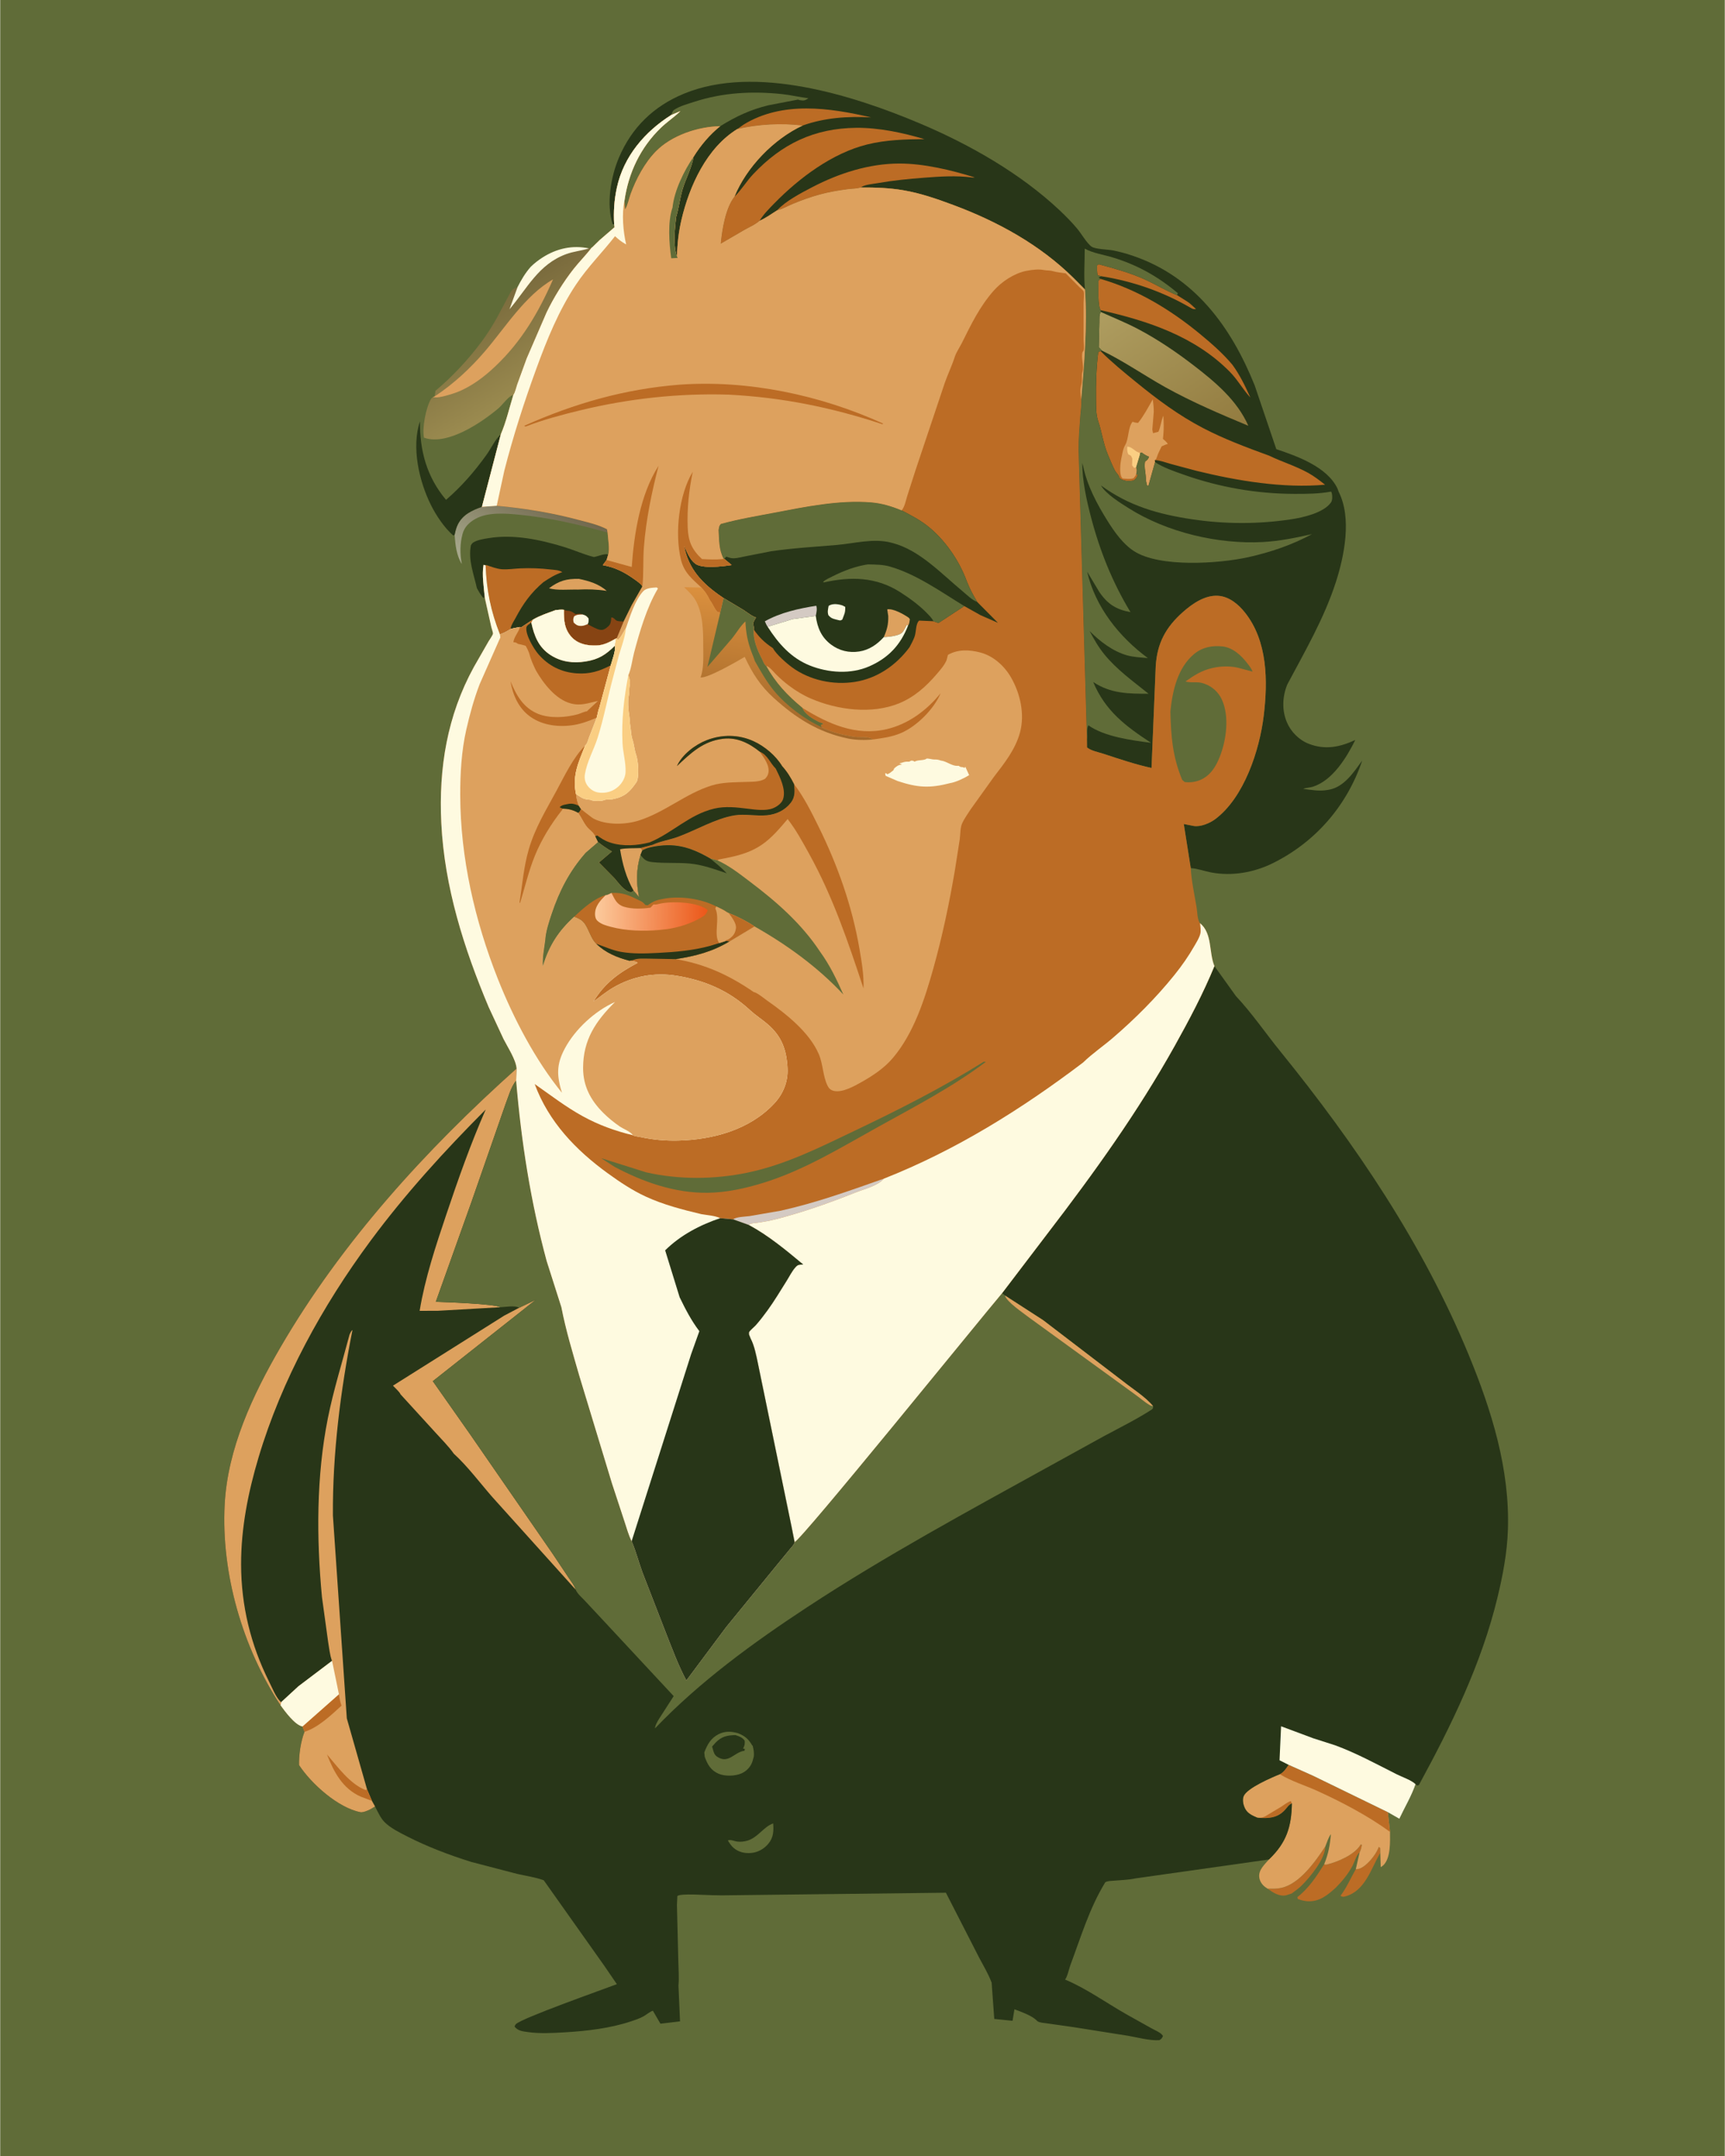 <svg version="1.1" xmlns="http://www.w3.org/2000/svg" style="display: block;" viewBox="0 0 1638 2048" width="1024" height="1280">
<defs>
	<linearGradient id="Gradient1" gradientUnits="userSpaceOnUse" x1="519.586" y1="472.224" x2="476.321" y2="546.93">
		<stop class="stop0" offset="0" stop-opacity="1" stop-color="rgb(113,104,77)"/>
		<stop class="stop1" offset="1" stop-opacity="1" stop-color="rgb(166,167,139)"/>
	</linearGradient>
	<linearGradient id="Gradient2" gradientUnits="userSpaceOnUse" x1="457.216" y1="288.833" x2="504.515" y2="369.531">
		<stop class="stop0" offset="0" stop-opacity="1" stop-color="rgb(122,107,61)"/>
		<stop class="stop1" offset="1" stop-opacity="1" stop-color="rgb(154,138,79)"/>
	</linearGradient>
	<linearGradient id="Gradient3" gradientUnits="userSpaceOnUse" x1="1150.87" y1="420.202" x2="1061.51" y2="286.928">
		<stop class="stop0" offset="0" stop-opacity="1" stop-color="rgb(147,124,64)"/>
		<stop class="stop1" offset="1" stop-opacity="1" stop-color="rgb(174,157,96)"/>
	</linearGradient>
	<linearGradient id="Gradient4" gradientUnits="userSpaceOnUse" x1="730.089" y1="689.845" x2="747.884" y2="570.342">
		<stop class="stop0" offset="0" stop-opacity="1" stop-color="rgb(162,104,42)"/>
		<stop class="stop1" offset="1" stop-opacity="1" stop-color="rgb(219,144,62)"/>
	</linearGradient>
	<linearGradient id="Gradient5" gradientUnits="userSpaceOnUse" x1="670.975" y1="867.422" x2="564.973" y2="865.537">
		<stop class="stop0" offset="0" stop-opacity="1" stop-color="rgb(236,88,26)"/>
		<stop class="stop1" offset="1" stop-opacity="1" stop-color="rgb(252,203,157)"/>
	</linearGradient>
</defs>
<path transform="translate(0,0)" fill="rgb(96,108,56)" d="M -0 -0 L 1638 0 L 1638 2048 L -0 2048 L -0 -0 z"/>
<path transform="translate(0,0)" fill="rgb(188,108,37)" d="M 1258.57 1754 C 1258.46 1765.87 1244.11 1783.12 1236.08 1791.08 C 1233.65 1793.5 1230.93 1795.47 1228.18 1797.5 L 1226.73 1798.61 L 1221.27 1800.38 C 1214.6 1801.69 1208.86 1797.7 1203.75 1794.05 C 1208.04 1794.11 1212.39 1794.26 1216.61 1793.35 C 1234.24 1789.57 1249.12 1768.22 1258.57 1754 z"/>
<path transform="translate(0,0)" fill="rgb(188,108,37)" d="M 1287.52 1775.56 C 1288.8 1775.66 1289.94 1775.46 1291.15 1775.02 C 1298 1772.52 1306.27 1762.23 1308.91 1755.56 L 1309.37 1754.34 L 1310.72 1755.5 L 1310.8 1760 L 1310.15 1761.11 C 1301.82 1775.76 1296.16 1796.22 1277.74 1801.35 C 1275.36 1802.02 1275.05 1801.91 1272.93 1800.88 C 1278.71 1793.43 1282.78 1783.77 1287.52 1775.56 z"/>
<path transform="translate(0,0)" fill="url(#Gradient1)" d="M 471.597 480.413 C 498.479 482.857 523.728 487.015 549.783 493.95 C 558.583 496.293 568.192 498.446 576.29 502.7 L 576.894 505.894 C 549.565 498.156 521.577 491.725 493.28 488.967 C 480.166 487.688 463.231 486.21 451.286 492.935 C 445.453 496.218 440.91 500.544 439.123 507.216 C 436.616 516.577 436.556 526.314 438.469 535.77 C 433.393 528.293 432.208 516.945 431.59 508.128 C 432.312 504.651 433.1 501.129 434.744 497.952 C 439.555 488.656 448.181 484.751 457.533 481.426 L 471.597 480.413 z"/>
<path transform="translate(0,0)" fill="rgb(188,108,37)" d="M 1257.47 1770.86 C 1258.34 1771.36 1258.97 1771.4 1260 1771.15 C 1270.37 1768.61 1285.81 1762.08 1291.75 1752.82 L 1292.25 1752.01 L 1293.33 1752.5 C 1292.83 1755.15 1292.36 1757.33 1291.12 1759.74 C 1288.32 1761.46 1286.26 1768.74 1284.62 1771.92 C 1280.58 1779.71 1274.75 1786.85 1268.59 1793.06 C 1260.67 1800.23 1252.98 1806.66 1241.6 1805.99 C 1238.37 1805.8 1235.53 1804.97 1232.5 1803.89 C 1232.32 1803.3 1232.12 1802.71 1232.04 1802.1 C 1243 1793.55 1250.2 1782.46 1257.47 1770.86 z"/>
<path transform="translate(0,0)" fill="rgb(40,54,24)" d="M 398.679 400.248 C 398.455 428.22 405.127 453.038 423.454 474.81 C 438.23 462.035 450.375 448.041 461.774 432.186 C 466.332 425.846 469.891 417.734 475.53 412.405 L 457.533 481.426 C 448.181 484.751 439.555 488.656 434.744 497.952 C 433.1 501.129 432.312 504.651 431.59 508.128 L 430.218 508.621 C 421.718 501.172 413.982 489.555 408.992 479.5 C 397.814 456.978 390.47 424.732 398.679 400.248 z"/>
<path transform="translate(0,0)" fill="rgb(221,161,94)" d="M 1223.69 1676.42 L 1246.94 1686.82 L 1317.96 1721.41 L 1320.02 1740.11 C 1320.08 1749.31 1320.8 1764.86 1313.75 1771.76 C 1312.97 1772.52 1312.13 1773.02 1311.21 1773.58 L 1310.8 1760 L 1310.72 1755.5 L 1309.37 1754.34 L 1308.91 1755.56 C 1306.27 1762.23 1298 1772.52 1291.15 1775.02 C 1289.94 1775.46 1288.8 1775.66 1287.52 1775.56 L 1291.12 1759.74 C 1292.36 1757.33 1292.83 1755.15 1293.33 1752.5 L 1292.25 1752.01 L 1291.75 1752.82 C 1285.81 1762.08 1270.37 1768.61 1260 1771.15 C 1258.97 1771.4 1258.34 1771.36 1257.47 1770.86 C 1261.44 1761.4 1263.06 1752.48 1263.89 1742.29 C 1261.59 1745.03 1259.99 1750.6 1258.57 1754 C 1249.12 1768.22 1234.24 1789.57 1216.61 1793.35 C 1212.39 1794.26 1208.04 1794.11 1203.75 1794.05 L 1201.42 1792.48 C 1198.33 1790.13 1196.1 1786.7 1195.78 1782.78 C 1195.23 1776.09 1200.99 1771.02 1205.01 1766.34 L 1205.51 1765.85 C 1221.67 1750.2 1226.45 1735.26 1226.82 1713.08 L 1225.89 1713.55 C 1223.71 1714.71 1221.97 1717.43 1220.33 1719.25 C 1213.1 1727.22 1204.08 1727.59 1194.12 1726.71 C 1189.71 1724.81 1185.17 1722.96 1182.68 1718.55 C 1180.75 1715.13 1179.52 1709.97 1180.99 1706.24 C 1184.02 1698.54 1207.57 1688.49 1215.37 1685.32 C 1219.23 1683.33 1221.27 1679.87 1223.69 1676.42 z"/>
<path transform="translate(0,0)" fill="rgb(188,108,37)" d="M 1194.12 1726.71 C 1197.21 1726.78 1199.25 1726.66 1201.95 1725.07 L 1216.74 1716.19 C 1219.66 1714.36 1222.54 1711.87 1225.86 1710.87 L 1226.82 1713.08 L 1225.89 1713.55 C 1223.71 1714.71 1221.97 1717.43 1220.33 1719.25 C 1213.1 1727.22 1204.08 1727.59 1194.12 1726.71 z"/>
<path transform="translate(0,0)" fill="rgb(188,108,37)" d="M 1223.69 1676.42 L 1246.94 1686.82 L 1317.96 1721.41 L 1320.02 1740.11 C 1299.36 1724.97 1274.01 1711.66 1250.68 1701.07 C 1239.11 1695.83 1226.14 1691.94 1215.37 1685.32 C 1219.23 1683.33 1221.27 1679.87 1223.69 1676.42 z"/>
<path transform="translate(0,0)" fill="url(#Gradient2)" d="M 503.9 253.435 C 507.244 250.156 511.172 247.113 515.116 244.592 C 528.612 235.965 543.567 232.689 559.231 235.956 L 561.864 235.089 C 556.548 242.149 550.291 248.298 544.828 255.204 C 535.124 267.473 525.635 282.786 518.895 296.906 L 500.04 340.5 L 491.025 365.262 C 490.059 368.057 489.08 372.852 487.371 375.154 L 486.464 375.401 C 482.189 377.164 476.872 384.782 473.043 388.013 C 457.211 401.374 425.105 423.173 403.232 416.001 L 402.5 415.733 C 400.607 406.707 404.277 387.232 409.128 379.073 C 409.645 378.204 410.364 377.648 411.136 377.025 L 412.632 376.547 L 413.436 371.184 C 429.389 357.877 444.312 341.797 456.782 325.155 C 462.105 318.051 467.033 310.329 471.384 302.597 L 481.987 282.742 C 483.183 280.509 484.988 276.364 486.91 274.873 C 488.05 273.989 490.07 273.315 491.405 272.656 C 495.046 265.578 498.621 259.444 503.9 253.435 z"/>
<path transform="translate(0,0)" fill="rgb(254,250,224)" d="M 503.9 253.435 C 507.244 250.156 511.172 247.113 515.116 244.592 C 528.612 235.965 543.567 232.689 559.231 235.956 C 552.051 238.207 544.647 238.794 537.576 241.385 C 511.25 251.032 500.638 273.873 483.715 293.754 L 491.405 272.656 C 495.046 265.578 498.621 259.444 503.9 253.435 z"/>
<path transform="translate(0,0)" fill="rgb(221,161,94)" d="M 412.632 376.547 C 430.294 364.925 445.989 350.415 459.782 334.425 C 479.551 311.507 498.42 280.6 525.085 265.38 C 511.384 296.637 495.37 324.109 470.404 347.829 C 459.618 358.076 447.297 367.443 433.256 372.788 L 429 374.208 C 424.989 375.446 414.749 378.723 411.136 377.025 L 412.632 376.547 z"/>
<path transform="translate(0,0)" fill="rgb(40,54,24)" d="M 452.736 558.648 C 449.733 544.997 444.4 532.355 447.056 518 C 447.891 516.596 448.505 515.694 449.985 514.903 C 454.09 512.707 459.257 511.94 463.806 511.188 C 487.585 507.252 512.839 512.618 535.579 519.575 C 544.82 522.402 553.841 526.536 563.151 528.917 L 564.051 529.137 C 568.222 528.316 573.532 525.737 577.482 526.679 L 575.918 531.976 L 572.33 536.832 C 583.586 538.834 592.588 543.252 601.894 549.932 C 604.4 551.731 607.914 553.95 609.623 556.469 L 609.963 557.087 L 599.812 574.899 L 592.208 590.325 L 585.536 606.459 L 584.822 606.53 C 578.699 609.963 573.224 613.014 566.023 613.171 C 557.547 613.357 549.183 611.888 543.029 605.5 C 535.812 598.009 535.235 589.036 535.418 579.294 C 532.936 578.982 530.273 579.33 527.77 579.476 C 520.135 582.338 513.116 584.492 505.982 588.617 L 494.382 596.297 L 493.719 595.622 C 490.736 596.146 487.74 596.593 484.837 597.474 C 481.933 599.281 479.304 600.789 476.081 601.995 L 474.641 602.581 C 465.988 580.822 461.816 560.36 461.018 537 L 459.069 536.563 C 457.36 545.93 459.396 558.357 460.276 567.873 L 458.606 567.753 C 456.233 564.87 454.508 561.907 452.736 558.648 z"/>
<path transform="translate(0,0)" fill="rgb(221,161,94)" d="M 521.259 558.773 C 530.947 551.653 537.618 549.698 549.631 549.864 C 559.244 551.845 568.57 554.673 576.111 561.297 C 566.901 559.861 557.859 559.554 548.553 560.053 C 540.648 559.819 528.589 561.1 521.259 558.773 z"/>
<path transform="translate(0,0)" fill="rgb(135,68,19)" d="M 535.418 579.294 C 537.022 579.95 537.88 580.181 539.634 580.232 C 542.241 580.308 544.371 581.975 546.5 583.334 L 547.395 583.216 C 549.604 582.946 551.088 582.662 553.163 583.699 C 556.322 584.674 556.698 584.965 558.831 587.5 C 558.907 589.715 559.064 590.948 557.932 592.941 C 561.419 594.672 566.236 597.705 570 598.286 C 573.038 598.756 575.357 596.901 577.5 595.011 C 579.86 592.931 580.064 590.548 580.307 587.553 L 580.377 586.5 C 583.171 586.5 583.723 588.944 586 589.773 C 587.437 590.296 590.595 590.182 592.208 590.325 L 585.536 606.459 L 584.822 606.53 C 578.699 609.963 573.224 613.014 566.023 613.171 C 557.547 613.357 549.183 611.888 543.029 605.5 C 535.812 598.009 535.235 589.036 535.418 579.294 z"/>
<path transform="translate(0,0)" fill="rgb(254,250,224)" d="M 557.932 592.941 L 557.176 593.211 C 555.778 593.728 554.237 594.388 552.74 594.5 C 548.842 594.791 547.435 593.905 544.749 591.5 C 544.047 588.627 544.085 588.3 545.052 585.5 C 548.075 583.56 549.63 583.842 553.163 583.699 C 556.322 584.674 556.698 584.965 558.831 587.5 C 558.907 589.715 559.064 590.948 557.932 592.941 z"/>
<path transform="translate(0,0)" fill="rgb(188,108,37)" d="M 461.802 536.789 C 466.498 538.357 471.581 540.386 476.548 540.736 C 482.198 541.133 488.319 540.133 494 539.896 C 503.47 539.502 513.021 539.789 522.428 540.921 C 526.075 541.359 530.829 541.37 533.856 543.485 C 527.143 545.721 521.809 549.037 515.959 552.948 C 504.134 562.97 496.716 573.358 489.523 586.942 C 488.013 589.794 485.377 593.582 484.88 596.732 L 484.837 597.474 C 481.933 599.281 479.304 600.789 476.081 601.995 L 474.641 602.581 C 465.988 580.822 461.816 560.36 461.018 537 L 461.802 536.789 z"/>
<path transform="translate(0,0)" fill="rgb(40,54,24)" d="M 583.13 213.125 L 581.635 212.913 C 575.631 193.573 579.878 168.067 587.659 149.736 C 599.854 121.005 620.73 100.78 649.594 88.918 C 717.195 61.138 809.96 90.383 873.994 117.463 C 920.833 137.271 968.962 164.716 1006.15 199.694 C 1012.09 205.288 1017.88 211.185 1023.12 217.443 C 1026.65 221.644 1032.4 231.605 1036.74 234.397 C 1040.43 236.765 1051.77 236.922 1056.65 237.829 C 1062.91 238.994 1069.27 240.791 1075.31 242.821 C 1134.31 262.651 1169.13 310.421 1191.54 366.216 L 1212.04 426.667 C 1232.11 433.37 1260.4 443.582 1270.12 464.048 L 1271.28 467.208 C 1283.88 491.975 1276.67 528.029 1268.54 553.122 C 1257.4 587.518 1239.32 618.463 1222.46 650.205 C 1217.81 661.565 1217.22 674.507 1222.03 685.99 C 1225.86 695.142 1233.66 703.001 1242.99 706.595 C 1258.52 712.579 1272.41 709.698 1287.05 702.912 C 1278.81 719.569 1265.59 741.26 1246.87 747.285 C 1243.82 748.266 1240.51 748.176 1237.53 749.336 C 1245.35 750.438 1253.16 751.783 1261.01 750.348 L 1262.35 750.111 C 1276.67 747.37 1285.58 733.443 1293.62 722.486 C 1279.13 765.32 1249.36 799.777 1208.75 819.927 C 1190.8 828.838 1169.91 832.486 1150.12 828.738 C 1144.08 827.594 1136.73 824.909 1130.78 824.648 L 1124.15 782.723 L 1133.67 784.603 C 1140.17 785.63 1148.89 781.964 1154.06 778.088 C 1181.47 757.545 1196.09 712.713 1200.06 680.019 C 1204.05 647.181 1203.94 609.066 1182.23 581.832 C 1175.99 573.996 1167.35 566.72 1156.94 565.966 C 1144.36 565.053 1132.34 573.412 1123.39 581.334 C 1107.03 595.801 1098.82 611.028 1097.51 632.747 L 1093.51 729.5 C 1078.12 726.122 1062.93 721.001 1047.97 716.066 C 1042.98 714.418 1036.39 713.302 1032.25 710 L 1032.17 702.519 L 1024.21 427.417 C 1024.14 416.466 1025.11 405.677 1025.88 394.765 C 1026.24 389.67 1027.16 384.664 1026.75 379.56 C 1029.6 345.387 1032.72 309.287 1030.33 275.046 L 1019.84 264.463 C 987.765 232.601 947.392 210.433 905.289 194.752 C 889.831 188.995 874.246 183.543 857.938 180.763 C 844.26 178.432 831.092 178.038 817.268 178.095 C 813.299 179.367 809.092 179.156 804.978 179.709 C 796.08 180.905 787.102 182.399 778.44 184.767 C 769.533 187.202 760.679 190.402 752.164 193.972 C 747.502 195.926 742.925 198.672 737.974 199.753 C 732.554 203.21 727.106 207.146 721.214 209.737 C 717.162 213.387 711.478 215.777 706.739 218.474 L 684.367 231.49 C 685.621 218.091 688.855 197.609 697.399 186.807 C 708.741 158.804 734.86 131.922 762.116 119.253 C 742.155 116.745 719.72 118.004 700.131 122.565 C 671.061 140.403 654.712 176.444 647.155 208.347 C 644.427 219.866 643.027 231.878 642.825 243.719 C 638.929 232.742 640.768 217.77 641.921 206.354 C 644.548 197.808 645.474 188.63 648.008 180 C 651.097 169.479 656.718 159.777 658.548 148.973 C 665.259 138.113 673.937 127.83 683.902 119.844 C 662.813 120.162 637.657 128.522 622.68 143.847 C 612.012 154.764 603.966 170.01 598.755 184.256 C 597.116 188.737 595.978 195.103 593.432 199 L 592.888 190.858 C 596.659 164.168 608.105 140.063 627.633 121.274 C 633.28 115.841 639.855 111.549 645.453 106.116 L 646.018 105.556 L 637.341 109.235 C 612.252 125.061 592.299 148.413 585.794 177.863 C 583.176 189.714 582.436 201.003 583.13 213.125 z"/>
<path transform="translate(0,0)" fill="rgb(188,108,37)" d="M 1045.81 262.402 L 1042.29 261.5 C 1041.73 258.274 1041.72 255.266 1041.82 252 L 1043.5 251.037 C 1058.13 255.008 1073.15 259.132 1087 265.382 C 1097.41 270.081 1107.27 276.216 1117.87 280.418 L 1127.3 286.379 C 1130.37 288.223 1133.11 291.193 1135.76 293.614 C 1133.33 293.891 1132.37 293.378 1130.37 292.218 C 1104.16 277.041 1075.72 267.126 1045.81 262.402 z"/>
<path transform="translate(0,0)" fill="rgb(188,108,37)" d="M 700.131 122.565 L 706.186 118.282 C 742.815 95.853 787.717 102.31 827.183 111.541 C 805.095 110.279 783.064 111.771 762.116 119.253 C 742.155 116.745 719.72 118.004 700.131 122.565 z"/>
<path transform="translate(0,0)" fill="rgb(188,108,37)" d="M 737.974 199.753 C 745.81 191.039 760.72 183.303 771.289 177.79 C 796.642 164.567 825.194 155.376 853.974 155.346 C 877.358 155.321 903.279 161.542 925.584 168.52 C 924.713 168.671 923.981 168.714 923.101 168.597 C 908.026 166.598 892.614 167.658 877.5 168.814 C 862.693 169.946 848.143 171.377 833.501 173.941 C 828.945 174.739 822.154 175.24 818.134 177.524 L 817.268 178.095 C 813.299 179.367 809.092 179.156 804.978 179.709 C 796.08 180.905 787.102 182.399 778.44 184.767 C 769.533 187.202 760.679 190.402 752.164 193.972 C 747.502 195.926 742.925 198.672 737.974 199.753 z"/>
<path transform="translate(0,0)" fill="rgb(188,108,37)" d="M 1044.97 264.889 C 1080.06 275.075 1111.45 294.069 1139.51 317.198 C 1150.3 326.097 1161.31 335.691 1170.3 346.454 C 1177.51 356.287 1182.38 366.567 1187.38 377.587 C 1180.36 370.065 1175.4 360.833 1167.99 353.295 C 1134.88 319.634 1090.21 304.77 1045.23 294.68 C 1042.11 290.365 1043.34 272.629 1043.12 266.53 L 1044.97 264.889 z"/>
<path transform="translate(0,0)" fill="rgb(96,108,56)" d="M 637.341 109.235 C 637.938 107.749 638.621 105.344 640 104.393 C 645.196 100.808 653.417 98.587 659.391 96.648 C 686.368 87.895 714.28 86.403 742.392 89.361 C 750.768 90.242 759.149 92.299 767.614 93.301 C 764.499 95.452 763.406 95.848 759.44 95.129 C 758.717 94.998 758.449 94.842 757.846 94.567 L 729.675 99.999 C 712.517 104.148 698.806 110.6 683.902 119.844 C 662.813 120.162 637.657 128.522 622.68 143.847 C 612.012 154.764 603.966 170.01 598.755 184.256 C 597.116 188.737 595.978 195.103 593.432 199 L 592.888 190.858 C 596.659 164.168 608.105 140.063 627.633 121.274 C 633.28 115.841 639.855 111.549 645.453 106.116 L 646.018 105.556 L 637.341 109.235 z"/>
<path transform="translate(0,0)" fill="url(#Gradient3)" d="M 1045.28 296.297 C 1057.16 301.682 1069.35 306.554 1080.88 312.643 C 1099.33 322.38 1116.99 334.361 1133.5 347.062 C 1153.9 362.745 1174.93 380.373 1185.46 404.446 C 1158.9 393.394 1132.17 381.997 1106.97 368.01 C 1086.85 356.836 1067.13 342.993 1046.49 333.097 L 1043.37 329.869 L 1043.97 306.104 C 1044.04 302.72 1043.61 299.331 1045.28 296.297 z"/>
<path transform="translate(0,0)" fill="rgb(188,108,37)" d="M 697.399 186.807 L 697.885 186.337 C 704.145 180.102 708.891 172.121 715.047 165.582 C 742.224 136.709 773.165 121.789 813.069 121.419 C 834.699 121.218 857.174 126.084 877.843 132.161 C 859.916 132.284 840.978 132.859 823.5 137.21 C 790.364 145.46 759.287 168.698 735.633 192.77 C 730.535 197.959 725.013 203.523 721.214 209.737 C 717.162 213.387 711.478 215.777 706.739 218.474 L 684.367 231.49 C 685.621 218.091 688.855 197.609 697.399 186.807 z"/>
<path transform="translate(0,0)" fill="rgb(188,108,37)" d="M 1045.04 333.415 C 1055.6 344.056 1067.23 353.479 1078.83 362.953 C 1099 379.429 1119.13 394.409 1142.28 406.526 C 1162.17 416.937 1184.07 425.141 1205.17 432.823 C 1217.41 438.719 1230.49 442.648 1242.41 449.257 C 1248.04 452.385 1253.27 456.473 1258.35 460.435 C 1218.57 464.043 1174.98 456.738 1136.42 447.297 L 1112 440.77 C 1107.03 439.349 1102.03 437.422 1096.86 437.046 L 1096.47 437.096 L 1096.86 438.964 L 1090.5 461.537 L 1089.26 461 L 1088.16 456.091 C 1088.45 450.136 1086.24 444.434 1087.37 438.5 C 1088.89 437.336 1089.92 436.707 1090.75 434.923 L 1091.16 433.84 C 1088.45 432.832 1086.49 431.555 1084.16 429.84 L 1082.71 430.292 L 1082.44 432.183 L 1078.87 444.094 C 1080 446.574 1079.45 448.305 1078.91 450.837 L 1080.49 450.961 C 1079.36 453.798 1079.12 454.421 1076.66 456.442 C 1071.53 457.255 1067.4 457.285 1063.13 454.235 C 1062.6 451.095 1060.14 449.658 1058.72 446.921 C 1056.22 442.08 1053.99 436.548 1051.9 431.5 C 1047.65 421.264 1046.35 410.395 1042.83 400.005 C 1040.64 393.543 1040.9 386.172 1040.79 379.399 C 1040.56 364.548 1041.05 349.282 1042.92 334.538 L 1045.04 333.415 z"/>
<path transform="translate(0,0)" fill="rgb(221,161,94)" d="M 1064.72 435.977 C 1065.75 431.495 1066.23 426.653 1068.56 422.645 C 1072.04 416.655 1071.05 406.041 1075.5 400.619 C 1077.35 401.321 1078.75 401.626 1080.73 401.72 C 1086.19 394.989 1090.34 386.883 1094.7 379.392 C 1095.22 383.416 1095.74 387.483 1095.63 391.548 L 1094.27 408.018 L 1094.95 411.494 L 1100.06 410.142 C 1102.36 405.198 1102.51 399.761 1104.8 394.89 C 1105.04 401.137 1105.33 407.264 1104.7 413.5 L 1104.36 416.886 C 1105.98 418.365 1107.82 419.778 1108.98 421.664 C 1106.92 422.33 1105.04 423.012 1103.11 424.017 C 1101.54 427.351 1099.7 430.662 1098.61 434.185 C 1098.17 435.618 1097.93 436.052 1096.86 437.046 L 1096.47 437.096 L 1096.86 438.964 L 1090.5 461.537 L 1089.26 461 L 1088.16 456.091 C 1088.45 450.136 1086.24 444.434 1087.37 438.5 C 1088.89 437.336 1089.92 436.707 1090.75 434.923 L 1091.16 433.84 C 1088.45 432.832 1086.49 431.555 1084.16 429.84 L 1082.71 430.292 L 1082.44 432.183 L 1078.87 444.094 C 1080 446.574 1079.45 448.305 1078.91 450.837 C 1078.23 452.026 1077.31 453.135 1076.5 454.244 C 1073.05 455.372 1069.52 454.773 1065.96 454.5 L 1065.18 453.424 C 1062.84 449.886 1063.87 440.099 1064.72 435.977 z"/>
<path transform="translate(0,0)" fill="rgb(250,206,131)" d="M 1075.26 435.661 C 1074.12 432.754 1074.23 432.897 1071.41 431.548 C 1070.3 428.863 1070.28 427.123 1070.5 424.244 C 1074.88 424.357 1077.22 428.376 1081.21 429.795 L 1082.71 430.292 L 1082.44 432.183 L 1078.87 444.094 L 1076.96 444.405 L 1075.06 442.055 L 1075.26 435.661 z"/>
<path transform="translate(0,0)" fill="rgb(96,108,56)" d="M 1030.06 236.178 C 1038.08 240.574 1047.78 241.846 1056.51 244.5 C 1080.12 251.68 1099.69 262.652 1118.51 278.495 L 1117.87 280.418 C 1107.27 276.216 1097.41 270.081 1087 265.382 C 1073.15 259.132 1058.13 255.008 1043.5 251.037 L 1041.82 252 C 1041.72 255.266 1041.73 258.274 1042.29 261.5 L 1045.81 262.402 L 1043.25 263.501 L 1044.97 264.889 L 1043.12 266.53 C 1043.34 272.629 1042.11 290.365 1045.23 294.68 L 1045.28 296.297 C 1043.61 299.331 1044.04 302.72 1043.97 306.104 L 1043.37 329.869 L 1046.49 333.097 L 1045.04 333.415 L 1042.92 334.538 C 1041.05 349.282 1040.56 364.548 1040.79 379.399 C 1040.9 386.172 1040.64 393.543 1042.83 400.005 C 1046.35 410.395 1047.65 421.264 1051.9 431.5 C 1053.99 436.548 1056.22 442.08 1058.72 446.921 C 1060.14 449.658 1062.6 451.095 1063.13 454.235 C 1067.4 457.285 1071.53 457.255 1076.66 456.442 C 1079.12 454.421 1079.36 453.798 1080.49 450.961 L 1078.91 450.837 C 1079.45 448.305 1080 446.574 1078.87 444.094 L 1082.44 432.183 L 1082.71 430.292 L 1084.16 429.84 C 1086.49 431.555 1088.45 432.832 1091.16 433.84 L 1090.75 434.923 C 1089.92 436.707 1088.89 437.336 1087.37 438.5 C 1086.24 444.434 1088.45 450.136 1088.16 456.091 L 1089.26 461 L 1090.5 461.537 L 1096.86 438.964 C 1104.8 444.283 1115.25 447.754 1124.22 450.933 C 1157.99 462.896 1193.4 469.046 1229.26 469.139 C 1240.67 469.168 1252.8 469.104 1264.05 466.983 C 1264.43 467.632 1264.58 467.805 1264.77 468.638 C 1265.36 471.192 1265.46 475.29 1263.82 477.5 C 1256.53 487.353 1237.32 491.617 1225.91 493.33 C 1194.79 498.001 1163.54 497.947 1132.41 493.33 C 1100.18 488.55 1072.15 480.667 1045.5 461.125 C 1050.05 469.178 1063.83 477.676 1071.6 482.604 C 1107.89 505.611 1156.54 517.184 1199.33 514.872 C 1215.18 514.015 1230.5 510.84 1245.94 507.374 C 1226.98 517.634 1206.4 524.629 1185.4 529.277 C 1157.57 535.435 1101.05 539.304 1076.71 523.426 C 1066.33 516.658 1058.44 505.454 1051.94 495.143 C 1041.88 479.169 1032.33 461.257 1028.52 442.641 L 1027.7 439.788 C 1027.86 457.023 1031.64 474.501 1035.99 491.125 C 1044.39 523.232 1056.35 553.095 1073.54 581.483 C 1059.93 578.978 1051.84 573.931 1043.92 562.307 L 1032.39 543.066 C 1040.08 576.672 1062.89 605.071 1090.02 625.114 C 1083.52 624.518 1076.45 624.266 1070.16 622.482 C 1056.72 618.669 1044.37 609.202 1034.72 599.448 C 1038.86 607.23 1042.98 614.496 1048.54 621.373 C 1060.54 636.203 1075.98 647.118 1090.69 658.988 C 1071.64 659.033 1054.6 658.884 1038.11 647.83 C 1049.68 675.447 1068.92 689.766 1093.08 705.627 C 1074.69 703.245 1048.92 699.89 1033.5 688.965 C 1031.46 692.759 1033.05 698.276 1032.17 702.519 L 1024.21 427.417 C 1024.14 416.466 1025.11 405.677 1025.88 394.765 C 1026.24 389.67 1027.16 384.664 1026.75 379.56 C 1029.6 345.387 1032.72 309.287 1030.33 275.046 C 1028.99 262.587 1030.12 248.787 1030.06 236.178 z"/>
<path transform="translate(0,0)" fill="rgb(40,54,24)" d="M 1153.26 917.694 L 1173.64 946.146 C 1188.8 962.289 1201.81 981.387 1215.8 998.659 C 1287.29 1086.88 1351.24 1181.46 1394.68 1286.78 C 1416.45 1339.55 1434 1395.72 1432 1453.41 C 1431.25 1475.21 1427.18 1496.47 1422.07 1517.62 C 1406.85 1580.59 1378.28 1638.95 1347.5 1695.51 L 1346.08 1696.13 L 1344.28 1694.84 C 1340.47 1706.04 1333.93 1716.93 1328.89 1727.69 L 1317.96 1721.41 L 1246.94 1686.82 L 1223.69 1676.42 C 1221.27 1679.87 1219.23 1683.33 1215.37 1685.32 C 1207.57 1688.49 1184.02 1698.54 1180.99 1706.24 C 1179.52 1709.97 1180.75 1715.13 1182.68 1718.55 C 1185.17 1722.96 1189.71 1724.81 1194.12 1726.71 C 1204.08 1727.59 1213.1 1727.22 1220.33 1719.25 C 1221.97 1717.43 1223.71 1714.71 1225.89 1713.55 L 1226.82 1713.08 C 1226.45 1735.26 1221.67 1750.2 1205.51 1765.85 L 1205.01 1766.34 L 1078.15 1784.32 C 1071.53 1785.8 1064.4 1785.87 1057.62 1786.49 C 1054.82 1786.74 1052.05 1786.57 1049.58 1787.99 C 1034.29 1813.11 1026.61 1839.58 1016.39 1866.83 C 1015.29 1869.93 1013.38 1878.29 1011.37 1880.39 C 1031.44 1888.74 1050.91 1902.76 1069.92 1913.53 L 1093.4 1926.67 C 1096.36 1928.32 1100.88 1930.13 1103.27 1932.51 L 1104.4 1934 C 1103.33 1936.32 1103.13 1936.58 1101 1937.97 C 1091.54 1938.58 1080.43 1935.35 1071.04 1933.78 L 1019.2 1925.56 L 993.784 1921.95 C 991.211 1921.57 987.282 1921.46 985.13 1919.92 L 983.882 1918.73 C 979.385 1914.49 969.11 1910.76 963.308 1908.64 L 961.508 1919.57 L 944.155 1917.82 L 941.637 1883.08 L 941.411 1882.75 C 938.394 1874.78 933.872 1867.31 929.879 1859.76 L 898.223 1797.91 L 685.291 1800.42 L 676.006 1800.25 C 670.438 1800.23 646.531 1798.36 643.162 1801 L 642.75 1809.48 L 644.073 1862.89 C 644.198 1870.51 644.893 1878.58 644.198 1886.16 L 645.694 1920.12 L 627.093 1922.33 L 619.905 1910.02 C 616.787 1911.04 613.995 1913.63 611.129 1915.26 C 607.496 1917.33 603.271 1918.71 599.325 1920.03 C 579.345 1926.75 557.195 1929.28 536.208 1930.53 C 524.847 1931.2 512.599 1931.87 501.31 1930.3 C 496.388 1929.61 491.63 1929.2 488.486 1925 C 488.917 1924.25 489.185 1923.39 489.779 1922.76 C 495.159 1917.12 572.56 1889.76 585.701 1884.78 L 573.611 1867.11 L 516.237 1786.07 C 508.317 1783.18 499.233 1781.91 490.982 1780.03 L 447.346 1768.64 C 426.506 1762.11 405.781 1754.27 386.316 1744.33 C 379.306 1740.75 370.687 1736.5 365.111 1730.91 C 361.129 1726.91 358.579 1720.88 355.988 1715.93 L 355.362 1716.38 C 352.443 1718.39 345.472 1722.07 342.057 1721.39 C 320.864 1717.22 295.418 1694.4 283.828 1676.62 C 283.64 1666.81 285.436 1654.15 289.03 1645.03 L 287.085 1640 C 279.717 1638.5 270.468 1625.57 266.192 1619.8 C 230.252 1565.05 209.775 1494.82 213.201 1429.15 C 215.97 1376.06 239.787 1325.22 266.07 1280 C 324.29 1179.84 404.42 1091.93 490.462 1014.96 L 490.032 1026.56 C 494.872 1084.4 503.81 1141.8 519.006 1197.87 L 532.986 1241.74 C 537.235 1263.81 543.837 1285.33 550.017 1306.92 L 580.978 1408.93 L 592.966 1445.4 C 595.012 1451.45 596.774 1458.34 599.729 1463.97 L 600.109 1464.88 C 603.917 1474.1 606.518 1483.95 609.896 1493.36 L 632.698 1552.16 C 638.522 1566.82 644.221 1582.42 651.702 1596.29 L 689.615 1545.46 L 737.561 1486.75 L 750.5 1471.01 C 751.998 1469.17 754.109 1467.23 754.516 1464.82 C 761.273 1462.5 929.406 1254.63 951.599 1228.38 L 995.322 1170.92 C 1039.07 1113.89 1080.44 1056.34 1115.53 993.47 C 1129.23 968.919 1142.56 943.718 1153.26 917.694 z"/>
<path transform="translate(0,0)" fill="rgb(96,108,56)" d="M 691.12 1748.33 C 693.237 1746.94 697.498 1749.05 700 1749.34 C 703.383 1749.72 706.88 1749.36 710.115 1748.31 C 720.026 1745.06 725.282 1735.09 734.138 1732.1 C 734.728 1739.32 734.457 1745.42 729.613 1751.33 C 725.529 1756.32 719.357 1759.75 712.91 1760.18 C 706.809 1760.58 701.471 1759.41 696.645 1755.38 C 694.352 1753.47 692.722 1750.81 691.12 1748.33 z"/>
<path transform="translate(0,0)" fill="rgb(96,108,56)" d="M 668.735 1664.66 C 671.599 1657.23 674.814 1651.12 682.294 1647.33 C 688.316 1644.27 694.466 1644.56 700.758 1646.38 C 707.432 1649.05 710.734 1651.95 714.315 1658.09 L 714.705 1658.22 C 715.514 1661.94 716.284 1665.03 715.69 1668.86 L 714.428 1673.32 C 712.729 1678.39 708.917 1682.39 704.046 1684.56 C 698.096 1687.22 688.417 1687.49 682.403 1684.93 C 674.95 1681.75 671.755 1676.02 669.18 1668.86 L 668.735 1664.66 z"/>
<path transform="translate(0,0)" fill="rgb(40,54,24)" d="M 698.22 1648.17 L 699.329 1648.52 C 702.662 1649.62 705.057 1650.66 707.109 1653.5 C 707.354 1656.62 707.059 1658.26 705.526 1661 L 707.234 1661.21 L 707.005 1663.01 L 705.846 1663.23 C 696.886 1665.03 691.405 1675.66 681.048 1668.79 C 678.103 1666.83 677.619 1664.23 676.72 1661.02 L 676.357 1659.81 L 676.148 1659.09 L 679.407 1655.4 C 685.221 1649.45 690.306 1648.4 698.22 1648.17 z"/>
<path transform="translate(0,0)" fill="rgb(254,250,224)" d="M 1223.69 1676.42 L 1215.1 1672.09 L 1216.57 1639.81 L 1247.04 1651.18 L 1268.11 1657.94 C 1288.21 1665.35 1307.32 1675.81 1326.43 1685.43 C 1331.5 1687.98 1340.44 1691 1344.28 1694.84 C 1340.47 1706.04 1333.93 1716.93 1328.89 1727.69 L 1317.96 1721.41 L 1246.94 1686.82 L 1223.69 1676.42 z"/>
<path transform="translate(0,0)" fill="rgb(221,161,94)" d="M 492.896 1242.24 L 508.833 1234.57 L 410.891 1311.99 L 446.394 1362.55 L 524.782 1476.02 L 539.772 1498.49 C 542.051 1501.93 545.461 1506.1 546.591 1510.04 L 467.623 1422.29 C 455.729 1408.71 444.088 1392.99 430.83 1380.87 C 425.932 1373.86 419.229 1367.3 413.506 1360.93 L 380.21 1324.47 C 379.309 1322.1 374.866 1318.29 373.039 1316.25 L 478.696 1249.72 L 492.896 1242.24 z"/>
<path transform="translate(0,0)" fill="rgb(221,161,94)" d="M 331.824 1267.64 C 332.47 1266.45 333.332 1263.97 334.558 1263.5 C 323.221 1320.8 315.584 1381.01 315.993 1439.51 L 329.197 1632.26 L 348.453 1699.85 L 353.105 1710.71 L 355.988 1715.93 L 355.362 1716.38 C 352.443 1718.39 345.472 1722.07 342.057 1721.39 C 320.864 1717.22 295.418 1694.4 283.828 1676.62 C 283.64 1666.81 285.436 1654.15 289.03 1645.03 L 287.085 1640 C 279.717 1638.5 270.468 1625.57 266.192 1619.8 L 266.861 1616.89 L 283.27 1601.79 L 315.192 1577.64 L 315.009 1577.34 C 313.008 1571.94 312.461 1565.23 311.446 1559.57 L 305.594 1517.02 C 300.317 1461.32 300.202 1402.21 311.209 1347.15 C 316.611 1320.13 324.838 1294.2 331.824 1267.64 z"/>
<path transform="translate(0,0)" fill="rgb(188,108,37)" d="M 353.105 1710.71 L 342.497 1706.67 C 325.177 1699.06 316.852 1683.21 310.34 1666.51 C 320.403 1678.21 332.056 1694.52 346.893 1700.35 L 348.453 1699.85 L 353.105 1710.71 z"/>
<path transform="translate(0,0)" fill="rgb(188,108,37)" d="M 321.715 1609.39 C 322.229 1613.22 322.919 1616.57 324.16 1620.23 C 314.491 1629.1 301.75 1641.22 289.03 1645.03 L 287.085 1640 L 321.715 1609.39 z"/>
<path transform="translate(0,0)" fill="rgb(254,250,224)" d="M 283.27 1601.79 L 315.192 1577.64 L 321.715 1609.39 L 287.085 1640 C 279.717 1638.5 270.468 1625.57 266.192 1619.8 L 266.861 1616.89 L 283.27 1601.79 z"/>
<path transform="translate(0,0)" fill="rgb(221,161,94)" d="M 490.462 1014.96 L 490.032 1026.56 C 485.088 1032.56 482.738 1041.77 479.918 1049 L 447.5 1142.07 L 413.745 1236.59 C 421.56 1236.86 470.29 1238.52 474.953 1241.75 L 415.537 1245.14 L 398.373 1245.18 C 403.45 1214.27 413.699 1183.45 423.662 1153.81 C 435.009 1120.05 446.808 1086.58 461.114 1053.95 C 421.969 1093.24 384.791 1134.01 351.752 1178.64 C 306.077 1240.35 267.41 1310.63 245.385 1384.35 C 235.507 1417.42 228.744 1451.35 228.788 1485.94 C 228.837 1525.15 237.877 1562.51 255.458 1597.56 C 258.231 1603.09 261.415 1611.18 265.567 1615.76 L 266.861 1616.89 L 266.192 1619.8 C 230.252 1565.05 209.775 1494.82 213.201 1429.15 C 215.97 1376.06 239.787 1325.22 266.07 1280 C 324.29 1179.84 404.42 1091.93 490.462 1014.96 z"/>
<path transform="translate(0,0)" fill="rgb(96,108,56)" d="M 474.953 1241.75 C 470.29 1238.52 421.56 1236.86 413.745 1236.59 L 447.5 1142.07 L 479.918 1049 C 482.738 1041.77 485.088 1032.56 490.032 1026.56 C 494.872 1084.4 503.81 1141.8 519.006 1197.87 L 532.986 1241.74 C 537.235 1263.81 543.837 1285.33 550.017 1306.92 L 580.978 1408.93 L 592.966 1445.4 C 595.012 1451.45 596.774 1458.34 599.729 1463.97 L 600.109 1464.88 C 603.917 1474.1 606.518 1483.95 609.896 1493.36 L 632.698 1552.16 C 638.522 1566.82 644.221 1582.42 651.702 1596.29 L 689.615 1545.46 L 737.561 1486.75 L 750.5 1471.01 C 751.998 1469.17 754.109 1467.23 754.516 1464.82 C 761.273 1462.5 929.406 1254.63 951.599 1228.38 L 954.355 1230.62 L 990.493 1253.98 L 1066.83 1312.37 C 1075.53 1319.29 1088.04 1327.11 1095 1335.72 C 1095.07 1337.51 1095.15 1337.43 1093.98 1338.77 C 1079.21 1348.31 1063.26 1356.18 1047.79 1364.5 L 997.416 1392.28 C 919.648 1435.28 840.908 1477.77 766.603 1526.6 C 715.25 1560.35 664.586 1597.21 621.992 1641.71 C 621.58 1637.77 629.498 1627.36 631.836 1623.3 L 639.67 1611.16 L 572.632 1539.1 L 554.761 1519.97 C 552.094 1517.1 548.01 1513.72 546.591 1510.04 C 545.461 1506.1 542.051 1501.93 539.772 1498.49 L 524.782 1476.02 L 446.394 1362.55 L 410.891 1311.99 L 508.833 1234.57 L 492.896 1242.24 C 488.952 1239.79 479.647 1241.59 474.953 1241.75 z"/>
<path transform="translate(0,0)" fill="rgb(221,161,94)" d="M 954.355 1230.62 L 990.493 1253.98 L 1066.83 1312.37 C 1075.53 1319.29 1088.04 1327.11 1095 1335.72 C 1093.9 1335.53 1092.99 1335.4 1092 1334.84 C 1086.82 1331.89 1081.93 1327.32 1076.96 1323.92 L 976.79 1251.22 C 971.535 1247.05 955.797 1236.64 954.355 1230.62 z"/>
<path transform="translate(0,0)" fill="rgb(188,108,37)" d="M 646.018 105.556 L 645.453 106.116 C 639.855 111.549 633.28 115.841 627.633 121.274 C 608.105 140.063 596.659 164.168 592.888 190.858 L 593.432 199 C 595.978 195.103 597.116 188.737 598.755 184.256 C 603.966 170.01 612.012 154.764 622.68 143.847 C 637.657 128.522 662.813 120.162 683.902 119.844 C 673.937 127.83 665.259 138.113 658.548 148.973 C 656.718 159.777 651.097 169.479 648.008 180 C 645.474 188.63 644.548 197.808 641.921 206.354 C 640.768 217.77 638.929 232.742 642.825 243.719 C 643.027 231.878 644.427 219.866 647.155 208.347 C 654.712 176.444 671.061 140.403 700.131 122.565 C 719.72 118.004 742.155 116.745 762.116 119.253 C 734.86 131.922 708.741 158.804 697.399 186.807 C 688.855 197.609 685.621 218.091 684.367 231.49 L 706.739 218.474 C 711.478 215.777 717.162 213.387 721.214 209.737 C 727.106 207.146 732.554 203.21 737.974 199.753 C 742.925 198.672 747.502 195.926 752.164 193.972 C 760.679 190.402 769.533 187.202 778.44 184.767 C 787.102 182.399 796.08 180.905 804.978 179.709 C 809.092 179.156 813.299 179.367 817.268 178.095 C 831.092 178.038 844.26 178.432 857.938 180.763 C 874.246 183.543 889.831 188.995 905.289 194.752 C 947.392 210.433 987.765 232.601 1019.84 264.463 L 1030.33 275.046 C 1032.72 309.287 1029.6 345.387 1026.75 379.56 C 1027.16 384.664 1026.24 389.67 1025.88 394.765 C 1025.11 405.677 1024.14 416.466 1024.21 427.417 L 1032.17 702.519 L 1032.25 710 C 1036.39 713.302 1042.98 714.418 1047.97 716.066 C 1062.93 721.001 1078.12 726.122 1093.51 729.5 L 1097.51 632.747 C 1098.82 611.028 1107.03 595.801 1123.39 581.334 C 1132.34 573.412 1144.36 565.053 1156.94 565.966 C 1167.35 566.72 1175.99 573.996 1182.23 581.832 C 1203.94 609.066 1204.05 647.181 1200.06 680.019 C 1196.09 712.713 1181.47 757.545 1154.06 778.088 C 1148.89 781.964 1140.17 785.63 1133.67 784.603 L 1124.15 782.723 L 1130.78 824.648 C 1131.43 837.038 1134.28 849.612 1136.31 861.841 C 1137.1 866.667 1136.87 872.585 1139.32 876.805 L 1139.6 876.942 C 1151.48 886.811 1147.82 904.503 1153.26 917.694 C 1142.56 943.718 1129.23 968.919 1115.53 993.47 C 1080.44 1056.34 1039.07 1113.89 995.322 1170.92 L 951.599 1228.38 C 929.406 1254.63 761.273 1462.5 754.516 1464.82 C 754.109 1467.23 751.998 1469.17 750.5 1471.01 L 737.561 1486.75 L 689.615 1545.46 L 651.702 1596.29 C 644.221 1582.42 638.522 1566.82 632.698 1552.16 L 609.896 1493.36 C 606.518 1483.95 603.917 1474.1 600.109 1464.88 L 599.729 1463.97 C 596.774 1458.34 595.012 1451.45 592.966 1445.4 L 580.978 1408.93 L 550.017 1306.92 C 543.837 1285.33 537.235 1263.81 532.986 1241.74 L 519.006 1197.87 C 503.81 1141.8 494.872 1084.4 490.032 1026.56 L 490.462 1014.96 C 489.797 1006.51 481.966 994.759 478.048 986.983 L 463.902 956.591 C 440.458 900.911 421.935 842.63 418.945 781.876 C 416.375 729.633 424.5 679.837 449.849 633.637 L 463.86 609.167 C 464.782 607.565 467.759 603.528 468.015 601.957 C 468.179 600.953 466.798 597.071 466.5 595.844 L 461.97 575.615 L 460.276 567.873 C 459.396 558.357 457.36 545.93 459.069 536.563 L 461.018 537 C 461.816 560.36 465.988 580.822 474.641 602.581 L 476.081 601.995 C 479.304 600.789 481.933 599.281 484.837 597.474 C 487.74 596.593 490.736 596.146 493.719 595.622 L 494.382 596.297 L 505.982 588.617 C 513.116 584.492 520.135 582.338 527.77 579.476 C 530.273 579.33 532.936 578.982 535.418 579.294 C 535.235 589.036 535.812 598.009 543.029 605.5 C 549.183 611.888 557.547 613.357 566.023 613.171 C 573.224 613.014 578.699 609.963 584.822 606.53 L 585.536 606.459 L 592.208 590.325 L 599.812 574.899 L 609.963 557.087 L 609.623 556.469 C 607.914 553.95 604.4 551.731 601.894 549.932 C 592.588 543.252 583.586 538.834 572.33 536.832 L 575.918 531.976 L 577.482 526.679 C 579.123 521.553 577.202 511.502 576.894 505.894 L 576.29 502.7 C 568.192 498.446 558.583 496.293 549.783 493.95 C 523.728 487.015 498.479 482.857 471.597 480.413 L 457.533 481.426 L 475.53 412.405 C 480.596 400.735 483.602 387.375 487.371 375.154 C 489.08 372.852 490.059 368.057 491.025 365.262 L 500.04 340.5 L 518.895 296.906 C 525.635 282.786 535.124 267.473 544.828 255.204 C 550.291 248.298 556.548 242.149 561.864 235.089 L 562.114 235.115 L 569.403 228.014 L 583.5 215.82 L 583.13 213.125 C 582.436 201.003 583.176 189.714 585.794 177.863 C 592.299 148.413 612.252 125.061 637.341 109.235 L 646.018 105.556 z"/>
<path transform="translate(0,0)" fill="rgb(212,202,195)" d="M 696.173 1158.27 C 699.008 1155.86 707.741 1155.73 711.609 1155.2 L 741.5 1150.02 C 775.343 1142.46 806.724 1131.08 839.292 1119.61 C 833.536 1126.42 820.214 1129.65 812 1132.91 C 786.738 1142.92 762.522 1151.54 736.126 1158.29 C 730.723 1159.67 725.189 1160.65 719.673 1161.45 C 716.951 1161.85 713.121 1161.79 710.943 1163.58 L 696.173 1158.27 z"/>
<path transform="translate(0,0)" fill="rgb(96,108,56)" d="M 934.215 1008.5 L 936.139 1008.64 C 904.906 1032.27 868.877 1051.04 834.684 1069.98 C 798.955 1089.76 763.491 1111.75 724.225 1123.75 C 707.246 1128.94 689.851 1132.79 672.023 1133.03 C 640.782 1133.45 610.724 1122.86 583.505 1108.39 L 570.711 1100.11 L 613.548 1113.61 C 644.631 1120.7 678.332 1120.41 709.5 1113.96 C 745.857 1106.44 778.338 1089.94 811.535 1074.11 C 853.531 1054.08 894.754 1033.23 934.215 1008.5 z"/>
<path transform="translate(0,0)" fill="rgb(96,108,56)" d="M 1111.44 675.774 C 1113.35 656.435 1118.27 634.246 1134.05 621.192 C 1141.76 614.823 1151.22 612.95 1161 614.066 C 1170.88 615.193 1178.83 622.706 1184.63 630.244 C 1186.45 632.6 1188.51 635.181 1189.48 637.988 L 1175.5 634.264 L 1174.18 633.981 C 1167.26 632.602 1158.87 632.827 1152 634.415 L 1150.94 634.649 C 1141.2 636.854 1133.77 641.635 1125.78 647.332 C 1131.27 649.013 1137.16 647.086 1142.92 649.196 L 1144.12 649.617 C 1151.26 652.191 1157.08 657.555 1160.27 664.438 C 1167.63 680.343 1164.64 702.803 1158.43 718.648 C 1154.75 728.051 1149.54 736.69 1139.89 740.863 C 1135.35 742.826 1129.89 743.528 1125 742.861 L 1122.66 740.83 C 1113.48 718.802 1111.99 699.44 1111.44 675.774 z"/>
<path transform="translate(0,0)" fill="rgb(40,54,24)" d="M 682.274 503.561 C 682.771 501.065 682.667 499.512 684.5 497.69 C 700.938 493.143 718.112 490.27 734.872 487.078 C 764.625 481.413 796.765 474.722 827.157 477.228 C 837.511 478.082 846.579 480.888 856.159 484.833 C 864.284 489.098 872.464 493.266 879.776 498.864 C 896.747 511.857 910.849 532.263 918.098 552.296 C 920.915 559.465 924.038 565.249 927.95 571.798 L 947.653 591.621 L 931.071 584.348 L 915.665 575.716 L 891.136 591.812 L 886.312 590.112 L 872.787 589.513 C 869.435 592.462 870.089 600.037 868.542 604.529 C 867.321 608.072 865.407 611.483 863.664 614.795 C 851.086 631.865 832.978 644.417 811.785 647.736 C 791.302 650.945 768.867 646.198 752.028 633.869 C 746.972 630.167 736.841 621.359 733.884 615.666 C 725.844 610.242 721.234 605.842 715.606 597.874 C 716.251 596.603 714.978 593.046 715.266 591.5 C 715.517 590.154 717.115 587.874 717.78 586.569 C 713.961 585.475 709.63 581.828 706.261 579.64 L 687.084 568.137 L 685.405 567.012 C 666.94 554.392 653.733 540.822 649.499 518.315 C 652.237 524.301 654.869 531.534 660.34 535.568 C 666.794 540.327 685.852 538.125 693.731 536.882 L 694.726 536.711 L 687.73 530.885 L 687.19 530.945 C 682.4 521.999 682.944 513.372 682.274 503.561 z"/>
<path transform="translate(0,0)" fill="rgb(254,250,224)" d="M 786.834 575.525 L 787.804 574.967 C 791.391 573.119 796.472 573.91 800.106 575.167 L 802.615 576.516 C 802.606 579.313 802.581 581.566 801.465 584.163 L 799.83 588.5 C 797.874 589.602 798.119 589.534 795.964 589 L 794.855 588.739 L 793.5 588.389 C 790.322 587.599 788.889 586.982 786.675 584.5 C 785.492 581.365 786.244 578.716 786.834 575.525 z"/>
<path transform="translate(0,0)" fill="rgb(212,202,195)" d="M 775.099 575.396 C 776.092 578.741 775.249 581.735 774.627 585.077 L 752.705 588.084 L 728.92 595.365 C 727.764 593.876 727.05 591.901 726.237 590.196 C 741.302 581.734 758.254 578.112 775.099 575.396 z"/>
<path transform="translate(0,0)" fill="rgb(221,161,94)" d="M 843.451 585.196 L 842.5 578.836 C 848.193 577.837 858.107 583.464 862.859 586.728 L 863.988 588.114 C 863.644 590.156 863.625 592.516 862.316 594.151 L 861.204 593.551 C 857.179 600.084 858.031 601.967 849.864 603.865 C 846.436 604.661 842.72 605.066 839.209 605.198 C 842.335 598.066 843.642 593.013 843.451 585.196 z"/>
<path transform="translate(0,0)" fill="rgb(96,108,56)" d="M 824.129 536.104 C 831.057 536.281 838.727 536.227 845.402 538.291 C 870.64 545.683 893.399 562.116 915.665 575.716 L 891.136 591.812 L 886.312 590.112 C 885.057 587.218 882.758 585.111 880.625 582.842 C 873.193 575.119 863.644 568.144 854.623 562.397 C 831.825 547.873 807.681 547.538 782.111 553.276 L 781.695 552.659 C 784.044 550.405 787.668 548.942 790.595 547.461 C 801.094 542.148 812.492 537.851 824.129 536.104 z"/>
<path transform="translate(0,0)" fill="rgb(254,250,224)" d="M 728.92 595.365 L 752.705 588.084 L 774.627 585.077 C 776.091 596.152 779.912 605.383 789.144 612.299 C 796.978 618.167 806.251 620.358 815.915 618.86 C 825.377 617.393 832.911 612.131 839.209 605.198 C 842.72 605.066 846.436 604.661 849.864 603.865 C 858.031 601.967 857.179 600.084 861.204 593.551 L 862.316 594.151 C 855.198 612.581 843.647 624.937 825.54 632.91 C 807.9 640.678 786.618 639.229 768.995 632.184 C 751.104 625.032 739.081 611.275 728.92 595.365 z"/>
<path transform="translate(0,0)" fill="rgb(96,108,56)" d="M 682.274 503.561 C 682.771 501.065 682.667 499.512 684.5 497.69 C 700.938 493.143 718.112 490.27 734.872 487.078 C 764.625 481.413 796.765 474.722 827.157 477.228 C 837.511 478.082 846.579 480.888 856.159 484.833 C 864.284 489.098 872.464 493.266 879.776 498.864 C 896.747 511.857 910.849 532.263 918.098 552.296 C 920.915 559.465 924.038 565.249 927.95 571.798 C 922.893 569.972 917.771 564.705 913.594 561.244 C 893.758 544.808 873.421 522.765 847.99 515.925 L 846.5 515.541 C 829.684 511.028 811.301 516.238 794.406 517.675 C 773.564 519.448 752.694 520.629 731.977 523.686 L 706.418 528.715 C 702.772 529.491 696.967 531.065 693.303 529.94 L 689.527 528.797 L 687.73 530.885 L 687.19 530.945 C 682.4 521.999 682.944 513.372 682.274 503.561 z"/>
<path transform="translate(0,0)" fill="rgb(254,250,224)" d="M 1139.6 876.942 C 1151.48 886.811 1147.82 904.503 1153.26 917.694 C 1142.56 943.718 1129.23 968.919 1115.53 993.47 C 1080.44 1056.34 1039.07 1113.89 995.322 1170.92 L 951.599 1228.38 C 929.406 1254.63 761.273 1462.5 754.516 1464.82 L 751.841 1451.3 L 719.689 1295.17 C 718.15 1287.7 716.295 1278.18 712.737 1271.45 L 711.281 1267.84 C 711.234 1267.58 711.094 1265.93 711.27 1265.5 C 711.967 1263.81 716.066 1260.57 717.481 1258.99 C 721.486 1254.51 725.184 1249.64 728.722 1244.79 C 735.18 1235.93 740.862 1226.34 746.702 1217.07 C 749.417 1212.76 751.932 1207.59 755.299 1203.81 C 757.849 1200.95 758.955 1201.47 762.706 1201.18 C 746.379 1187.58 729.76 1173.68 710.943 1163.58 C 713.121 1161.79 716.951 1161.85 719.673 1161.45 C 725.189 1160.65 730.723 1159.67 736.126 1158.29 C 762.522 1151.54 786.738 1142.92 812 1132.91 C 820.214 1129.65 833.536 1126.42 839.292 1119.61 C 907.613 1092.67 970.23 1053.5 1028.52 1009.28 C 1037.19 1000.81 1047.69 993.724 1056.92 985.775 C 1077.87 967.745 1097.88 947.731 1115.22 926.194 C 1122.26 917.454 1128.77 908.15 1134.32 898.389 C 1136.28 894.955 1138.97 890.772 1139.87 886.905 C 1140.58 883.869 1139.92 880.025 1139.6 876.942 z"/>
<path transform="translate(0,0)" fill="rgb(254,250,224)" d="M 460.276 567.873 C 459.396 558.357 457.36 545.93 459.069 536.563 L 461.018 537 C 461.816 560.36 465.988 580.822 474.641 602.581 L 476.081 601.995 C 479.304 600.789 481.933 599.281 484.837 597.474 C 487.74 596.593 490.736 596.146 493.719 595.622 L 494.382 596.297 L 505.982 588.617 C 513.116 584.492 520.135 582.338 527.77 579.476 C 530.273 579.33 532.936 578.982 535.418 579.294 C 535.235 589.036 535.812 598.009 543.029 605.5 C 549.183 611.888 557.547 613.357 566.023 613.171 C 573.224 613.014 578.699 609.963 584.822 606.53 L 584.022 613.213 C 584.342 619.676 581.547 625.83 579.894 631.986 L 568.681 673.589 L 568.417 673.669 L 566.567 681.726 L 559.373 700.315 C 558.462 702.695 557.668 706.732 555.561 708.21 C 549.218 724.283 543.18 736.814 546.924 754.296 C 547.298 758.445 548.016 761.469 549.54 765.33 L 551.739 768.677 C 550.924 770.126 550.584 771.443 549.04 772.153 L 549.805 773.25 C 552.398 777.041 554.101 781.202 556.926 784.918 C 559.372 788.134 563.603 790.64 565.151 794.322 L 567.821 799.855 L 556.053 810.027 C 540.914 827.16 531.129 846.057 523.852 867.75 C 521.188 875.694 518.152 884.81 517.637 893.197 C 516.63 901.272 514.836 909.544 515.408 917.688 C 521.287 898.308 530.078 884.456 545.145 870.766 C 552.794 873.499 554.922 875.878 558.329 883.073 C 560.328 887.295 562.653 893.322 566.186 896.522 C 574.987 905.083 585.843 909.53 597.573 912.601 C 600.16 912.999 603.454 913.012 605.5 914.608 C 587.646 923.957 574.028 933.914 563.418 951.422 C 569.741 946.917 575.681 941.894 582.415 937.998 C 600.945 927.278 621.416 923.457 642.494 926.882 C 669.18 931.219 691.912 940.976 711.732 959.164 L 712.348 959.739 C 717.48 964.434 723.376 968.176 728.663 972.689 C 742.279 984.312 746.908 997.073 747.786 1014.95 C 748.402 1027.51 743.666 1039.09 735.156 1048.22 C 711.884 1073.19 676.978 1082.62 643.828 1083.45 C 631.838 1083.76 619.714 1082.62 608 1080.08 C 606.135 1079.68 602.293 1079.31 600.782 1078.35 C 583.946 1074.25 568.41 1068.64 553.176 1060.26 C 537.152 1051.45 522.604 1040.19 507.656 1029.73 C 520.852 1065.55 546.743 1092.57 577.232 1114.65 C 588.532 1122.84 600.404 1130.77 613.094 1136.62 C 629.828 1144.35 647.929 1149.03 665.801 1153.3 C 670.946 1154.26 679.26 1154.73 683.825 1157.16 L 696.173 1158.27 L 710.943 1163.58 C 729.76 1173.68 746.379 1187.58 762.706 1201.18 C 758.955 1201.47 757.849 1200.95 755.299 1203.81 C 751.932 1207.59 749.417 1212.76 746.702 1217.07 C 740.862 1226.34 735.18 1235.93 728.722 1244.79 C 725.184 1249.64 721.486 1254.51 717.481 1258.99 C 716.066 1260.57 711.967 1263.81 711.27 1265.5 C 711.094 1265.93 711.234 1267.58 711.281 1267.84 L 712.737 1271.45 C 716.295 1278.18 718.15 1287.7 719.689 1295.17 L 751.841 1451.3 L 754.516 1464.82 C 754.109 1467.23 751.998 1469.17 750.5 1471.01 L 737.561 1486.75 L 689.615 1545.46 L 651.702 1596.29 C 644.221 1582.42 638.522 1566.82 632.698 1552.16 L 609.896 1493.36 C 606.518 1483.95 603.917 1474.1 600.109 1464.88 L 599.729 1463.97 C 596.774 1458.34 595.012 1451.45 592.966 1445.4 L 580.978 1408.93 L 550.017 1306.92 C 543.837 1285.33 537.235 1263.81 532.986 1241.74 L 519.006 1197.87 C 503.81 1141.8 494.872 1084.4 490.032 1026.56 L 490.462 1014.96 C 489.797 1006.51 481.966 994.759 478.048 986.983 L 463.902 956.591 C 440.458 900.911 421.935 842.63 418.945 781.876 C 416.375 729.633 424.5 679.837 449.849 633.637 L 463.86 609.167 C 464.782 607.565 467.759 603.528 468.015 601.957 C 468.179 600.953 466.798 597.071 466.5 595.844 L 461.97 575.615 L 460.276 567.873 z"/>
<path transform="translate(0,0)" fill="rgb(40,54,24)" d="M 683.825 1157.16 L 696.173 1158.27 L 710.943 1163.58 C 729.76 1173.68 746.379 1187.58 762.706 1201.18 C 758.955 1201.47 757.849 1200.95 755.299 1203.81 C 751.932 1207.59 749.417 1212.76 746.702 1217.07 C 740.862 1226.34 735.18 1235.93 728.722 1244.79 C 725.184 1249.64 721.486 1254.51 717.481 1258.99 C 716.066 1260.57 711.967 1263.81 711.27 1265.5 C 711.094 1265.93 711.234 1267.58 711.281 1267.84 L 712.737 1271.45 C 716.295 1278.18 718.15 1287.7 719.689 1295.17 L 751.841 1451.3 L 754.516 1464.82 C 754.109 1467.23 751.998 1469.17 750.5 1471.01 L 737.561 1486.75 L 689.615 1545.46 L 651.702 1596.29 C 644.221 1582.42 638.522 1566.82 632.698 1552.16 L 609.896 1493.36 C 606.518 1483.95 603.917 1474.1 600.109 1464.88 L 599.729 1463.97 L 656.281 1286.19 L 663.103 1267.11 L 664.046 1264.49 C 656.33 1254.35 650.86 1243.65 645.314 1232.26 L 631.557 1187.71 C 646.056 1173.35 664.624 1163.6 683.825 1157.16 z"/>
<path transform="translate(0,0)" fill="rgb(221,161,94)" d="M 527.77 579.476 C 530.273 579.33 532.936 578.982 535.418 579.294 C 535.235 589.036 535.812 598.009 543.029 605.5 C 549.183 611.888 557.547 613.357 566.023 613.171 C 573.224 613.014 578.699 609.963 584.822 606.53 L 584.022 613.213 C 584.342 619.676 581.547 625.83 579.894 631.986 L 568.681 673.589 L 568.417 673.669 L 566.567 681.726 L 559.373 700.315 C 558.462 702.695 557.668 706.732 555.561 708.21 C 549.218 724.283 543.18 736.814 546.924 754.296 C 547.298 758.445 548.016 761.469 549.54 765.33 L 551.739 768.677 C 550.924 770.126 550.584 771.443 549.04 772.153 L 549.805 773.25 C 552.398 777.041 554.101 781.202 556.926 784.918 C 559.372 788.134 563.603 790.64 565.151 794.322 L 567.821 799.855 L 556.053 810.027 C 540.914 827.16 531.129 846.057 523.852 867.75 C 521.188 875.694 518.152 884.81 517.637 893.197 C 516.63 901.272 514.836 909.544 515.408 917.688 C 521.287 898.308 530.078 884.456 545.145 870.766 C 552.794 873.499 554.922 875.878 558.329 883.073 C 560.328 887.295 562.653 893.322 566.186 896.522 C 574.987 905.083 585.843 909.53 597.573 912.601 C 600.16 912.999 603.454 913.012 605.5 914.608 C 587.646 923.957 574.028 933.914 563.418 951.422 C 569.741 946.917 575.681 941.894 582.415 937.998 C 600.945 927.278 621.416 923.457 642.494 926.882 C 669.18 931.219 691.912 940.976 711.732 959.164 L 712.348 959.739 C 717.48 964.434 723.376 968.176 728.663 972.689 C 742.279 984.312 746.908 997.073 747.786 1014.95 C 748.402 1027.51 743.666 1039.09 735.156 1048.22 C 711.884 1073.19 676.978 1082.62 643.828 1083.45 C 631.838 1083.76 619.714 1082.62 608 1080.08 C 606.135 1079.68 602.293 1079.31 600.782 1078.35 C 599.527 1075.37 591.388 1072.08 588.415 1070.03 C 582.918 1066.25 577.572 1061.89 572.842 1057.18 C 560.727 1045.11 553.584 1031.58 553.623 1014.37 C 553.685 987.708 565.507 970.1 583.958 951.794 C 564.889 960.236 546.026 977.658 536.231 996.04 C 528.077 1011.34 528.59 1021.89 533.544 1038.06 C 508.178 1006.92 487.398 967.102 472.61 929.741 C 450.791 874.619 437.091 814.967 436.929 755.513 C 436.872 734.874 438.101 713.256 442.676 693.114 C 445.981 678.565 450.065 663.684 455.434 649.759 L 475.026 605.496 L 474.641 602.581 L 476.081 601.995 C 479.304 600.789 481.933 599.281 484.837 597.474 C 487.74 596.593 490.736 596.146 493.719 595.622 L 494.382 596.297 L 505.982 588.617 C 513.116 584.492 520.135 582.338 527.77 579.476 z"/>
<path transform="translate(0,0)" fill="rgb(188,108,37)" d="M 533.77 769.309 C 523.425 782.286 514.17 797.296 507.898 812.684 C 501.858 827.499 498.345 842.772 493.686 858 L 493.277 857 C 495.955 840.269 497.227 823.371 501.975 807 C 507.935 786.453 518.274 769.794 528.302 751.236 C 536.014 736.962 544.054 719.801 555.561 708.21 C 549.218 724.283 543.18 736.814 546.924 754.296 C 547.298 758.445 548.016 761.469 549.54 765.33 L 551.739 768.677 C 550.924 770.126 550.584 771.443 549.04 772.153 C 544.112 769.343 539.725 768.28 534.065 768.15 L 533.77 769.309 z"/>
<path transform="translate(0,0)" fill="rgb(40,54,24)" d="M 534.065 768.15 L 531.346 766.802 C 533.211 764.889 534.995 764.588 537.576 764.066 L 539 763.791 C 543.287 762.903 545.602 763.782 549.54 765.33 L 551.739 768.677 C 550.924 770.126 550.584 771.443 549.04 772.153 C 544.112 769.343 539.725 768.28 534.065 768.15 z"/>
<path transform="translate(0,0)" fill="rgb(188,108,37)" d="M 527.77 579.476 C 530.273 579.33 532.936 578.982 535.418 579.294 C 535.235 589.036 535.812 598.009 543.029 605.5 C 549.183 611.888 557.547 613.357 566.023 613.171 C 573.224 613.014 578.699 609.963 584.822 606.53 L 584.022 613.213 C 584.342 619.676 581.547 625.83 579.894 631.986 L 568.681 673.589 L 568.417 673.669 L 566.567 681.726 C 559.755 684.553 552.936 687.266 545.633 688.54 C 531.428 691.018 515.488 689.373 503.471 680.792 C 492.321 672.83 486.878 660.269 484.668 647.135 C 490.119 660.43 496.963 672.538 511.036 678.17 C 522.217 682.644 537.281 681.632 548.68 678.479 C 550.567 677.957 555.798 675.533 557.134 675.764 L 567.774 665.831 C 558.544 667.72 551.632 670.827 541.798 668.158 C 527.544 664.29 515.988 649.264 508.905 637.001 C 506.206 631.485 503.87 626.267 502.327 620.285 C 501.439 617.85 500.423 615.743 499.129 613.5 C 496.734 612.652 494.249 612.159 491.775 611.601 C 489.895 610.355 489.718 610.072 487.5 610.154 C 487.476 605.933 492.174 600.598 493.521 596.3 L 493.719 595.622 L 494.382 596.297 L 505.982 588.617 C 513.116 584.492 520.135 582.338 527.77 579.476 z"/>
<path transform="translate(0,0)" fill="rgb(40,54,24)" d="M 579.894 631.986 C 569.215 637.583 559.976 640.459 547.627 639.622 C 532.994 638.63 520.847 632.559 511.235 621.5 C 506.781 616.375 498.869 603.057 499.735 596.142 C 499.984 594.153 502.862 592.609 504.412 591.349 C 507.135 604.101 511.38 615.073 522.909 622.394 C 533.058 628.84 544.255 630.224 556 628.361 C 568.396 626.394 575.192 621.993 584.022 613.213 C 584.342 619.676 581.547 625.83 579.894 631.986 z"/>
<path transform="translate(0,0)" fill="rgb(254,250,224)" d="M 527.77 579.476 C 530.273 579.33 532.936 578.982 535.418 579.294 C 535.235 589.036 535.812 598.009 543.029 605.5 C 549.183 611.888 557.547 613.357 566.023 613.171 C 573.224 613.014 578.699 609.963 584.822 606.53 L 584.022 613.213 C 575.192 621.993 568.396 626.394 556 628.361 C 544.255 630.224 533.058 628.84 522.909 622.394 C 511.38 615.073 507.135 604.101 504.412 591.349 L 505.982 588.617 C 513.116 584.492 520.135 582.338 527.77 579.476 z"/>
<path transform="translate(0,0)" fill="rgb(221,161,94)" d="M 646.018 105.556 L 645.453 106.116 C 639.855 111.549 633.28 115.841 627.633 121.274 C 608.105 140.063 596.659 164.168 592.888 190.858 L 593.432 199 C 595.978 195.103 597.116 188.737 598.755 184.256 C 603.966 170.01 612.012 154.764 622.68 143.847 C 637.657 128.522 662.813 120.162 683.902 119.844 C 673.937 127.83 665.259 138.113 658.548 148.973 C 656.718 159.777 651.097 169.479 648.008 180 C 645.474 188.63 644.548 197.808 641.921 206.354 C 640.768 217.77 638.929 232.742 642.825 243.719 C 643.027 231.878 644.427 219.866 647.155 208.347 C 654.712 176.444 671.061 140.403 700.131 122.565 C 719.72 118.004 742.155 116.745 762.116 119.253 C 734.86 131.922 708.741 158.804 697.399 186.807 C 688.855 197.609 685.621 218.091 684.367 231.49 L 706.739 218.474 C 711.478 215.777 717.162 213.387 721.214 209.737 C 727.106 207.146 732.554 203.21 737.974 199.753 C 742.925 198.672 747.502 195.926 752.164 193.972 C 760.679 190.402 769.533 187.202 778.44 184.767 C 787.102 182.399 796.08 180.905 804.978 179.709 C 809.092 179.156 813.299 179.367 817.268 178.095 C 831.092 178.038 844.26 178.432 857.938 180.763 C 874.246 183.543 889.831 188.995 905.289 194.752 C 947.392 210.433 987.765 232.601 1019.84 264.463 L 1030.33 275.046 C 1032.72 309.287 1029.6 345.387 1026.75 379.56 C 1025.95 373.858 1025.44 370.335 1027 365 C 1028.11 361.211 1026.59 357.109 1028 353 C 1029.7 348.062 1026.3 339.438 1028 334.5 C 1028.2 333.932 1028.82 333.574 1029 333 C 1029.73 330.637 1029 325.345 1029 322.577 L 1029 288.082 C 1029 285.36 1029.8 278.874 1029 276.717 C 1028.67 275.831 1025.84 273.588 1025.08 272.822 L 1012.01 259.651 C 1008 258.992 1003.62 258.757 999.755 257.553 C 997.069 256.716 994.23 257.104 991.427 256.527 C 986.588 255.53 980.301 256.203 975.5 257.156 L 974.209 257.386 C 962.786 259.762 950.982 267.669 943.358 276.392 C 930.094 291.568 922.262 308.016 913.357 325.825 C 911.137 330.266 907.987 334.683 906.494 339.385 C 903.869 347.657 899.882 355.71 897.058 363.972 L 869.58 445.985 L 861.636 470.667 C 860.263 474.992 859.153 481.381 856.159 484.833 C 846.579 480.888 837.511 478.082 827.157 477.228 C 796.765 474.722 764.625 481.413 734.872 487.078 C 718.112 490.27 700.938 493.143 684.5 497.69 C 682.667 499.512 682.771 501.065 682.274 503.561 C 682.944 513.372 682.4 521.999 687.19 530.945 L 687.73 530.885 L 694.726 536.711 L 693.731 536.882 C 685.852 538.125 666.794 540.327 660.34 535.568 C 654.869 531.534 652.237 524.301 649.499 518.315 C 653.733 540.822 666.94 554.392 685.405 567.012 L 687.084 568.137 L 706.261 579.64 C 709.63 581.828 713.961 585.475 717.78 586.569 C 717.115 587.874 715.517 590.154 715.266 591.5 C 714.978 593.046 716.251 596.603 715.606 597.874 C 715.097 608.1 718.968 617.171 723.557 626.089 C 724.361 627.65 725.479 630.745 726.691 631.963 L 727.446 632.482 C 731.11 633.584 733.922 637.579 736.641 640.332 C 740.554 644.294 744.774 647.979 749.22 651.335 C 755.635 656.176 762.855 660.539 770.243 663.699 C 795.39 674.456 827.769 678.676 853.672 668.122 C 868.118 662.236 879.456 652.093 889.495 640.318 C 892.907 636.316 896.799 631.981 898.844 627.098 L 900.15 622.069 C 909.633 616.589 920.643 617.087 930.939 619.818 C 943.34 623.107 953.711 632.506 960.037 643.457 C 968.838 658.694 973.269 678.401 968.627 695.642 C 964.273 711.81 953.932 724.789 943.922 737.809 L 921.966 768.454 C 919.138 772.842 915.596 777.678 913.513 782.428 C 911.79 786.355 911.943 792.896 911.369 797.248 L 906.709 826.974 C 901.398 858.155 894.891 889.16 886.365 919.63 C 878.196 948.826 867.747 981.548 847.77 1005.07 C 839.728 1014.54 829.136 1021.61 818.4 1027.68 C 811.503 1031.57 799.877 1038.19 791.754 1036.25 C 788.899 1035.57 787.158 1034.03 785.861 1031.44 C 781.336 1022.4 781.585 1010.98 777.569 1001.51 C 768.739 980.681 746.577 963.192 728.559 950.553 C 725.073 948.108 720.437 944.059 716.564 942.567 L 715.866 942.482 C 692.422 926.397 669.782 915.869 641.682 911.078 L 615.61 910.592 C 610.326 910.598 605.876 910.047 600.973 911.988 L 597.573 912.601 C 585.843 909.53 574.987 905.083 566.186 896.522 C 562.653 893.322 560.328 887.295 558.329 883.073 C 554.922 875.878 552.794 873.499 545.145 870.766 C 530.078 884.456 521.287 898.308 515.408 917.688 C 514.836 909.544 516.63 901.272 517.637 893.197 C 518.152 884.81 521.188 875.694 523.852 867.75 C 531.129 846.057 540.914 827.16 556.053 810.027 L 567.821 799.855 L 565.151 794.322 C 563.603 790.64 559.372 788.134 556.926 784.918 C 554.101 781.202 552.398 777.041 549.805 773.25 L 549.04 772.153 C 550.584 771.443 550.924 770.126 551.739 768.677 L 549.54 765.33 C 548.016 761.469 547.298 758.445 546.924 754.296 C 543.18 736.814 549.218 724.283 555.561 708.21 C 557.668 706.732 558.462 702.695 559.373 700.315 L 566.567 681.726 L 568.417 673.669 L 568.681 673.589 L 579.894 631.986 C 581.547 625.83 584.342 619.676 584.022 613.213 L 584.822 606.53 L 585.536 606.459 L 592.208 590.325 L 599.812 574.899 L 609.963 557.087 L 609.623 556.469 C 607.914 553.95 604.4 551.731 601.894 549.932 C 592.588 543.252 583.586 538.834 572.33 536.832 L 575.918 531.976 L 577.482 526.679 C 579.123 521.553 577.202 511.502 576.894 505.894 L 576.29 502.7 C 568.192 498.446 558.583 496.293 549.783 493.95 C 523.728 487.015 498.479 482.857 471.597 480.413 L 457.533 481.426 L 475.53 412.405 C 480.596 400.735 483.602 387.375 487.371 375.154 C 489.08 372.852 490.059 368.057 491.025 365.262 L 500.04 340.5 L 518.895 296.906 C 525.635 282.786 535.124 267.473 544.828 255.204 C 550.291 248.298 556.548 242.149 561.864 235.089 L 562.114 235.115 L 569.403 228.014 L 583.5 215.82 L 583.13 213.125 C 582.436 201.003 583.176 189.714 585.794 177.863 C 592.299 148.413 612.252 125.061 637.341 109.235 L 646.018 105.556 z"/>
<path transform="translate(0,0)" fill="rgb(96,108,56)" d="M 658.548 148.973 C 656.718 159.777 651.097 169.479 648.008 180 C 645.474 188.63 644.548 197.808 641.921 206.354 C 640.768 217.77 638.929 232.742 642.825 243.719 L 643.462 245.039 L 637.323 245.342 C 635.377 231.323 633.797 210.688 638.552 197.165 C 640.163 181.149 649.555 162.015 658.548 148.973 z"/>
<path transform="translate(0,0)" fill="rgb(188,108,37)" d="M 761.856 672.366 C 786.105 687.445 812.751 699.528 842.055 692.625 C 862.612 687.783 880.063 674.752 893.201 658.5 C 886.987 673.429 870.459 690.031 855.517 696.342 C 846.755 700.043 838.507 701.096 829.207 702.393 C 823.709 698.945 816.732 700.704 810.533 699.696 C 800.351 698.039 789.325 695.519 780.199 690.647 C 780.068 690.048 780.178 690.413 779.687 689.528 L 779.25 688.75 L 781.823 687.5 L 778.083 686.061 C 772.161 683.207 764.223 678.763 761.856 672.366 z"/>
<path transform="translate(0,0)" fill="rgb(188,108,37)" d="M 575.918 531.976 L 599.832 538.574 C 601.991 507.044 607.941 469.534 625.304 442.468 C 618.709 467.938 613.437 493.414 611.37 519.688 C 610.392 532.126 611.251 544.685 609.963 557.087 L 609.623 556.469 C 607.914 553.95 604.4 551.731 601.894 549.932 C 592.588 543.252 583.586 538.834 572.33 536.832 L 575.918 531.976 z"/>
<path transform="translate(0,0)" fill="rgb(188,108,37)" d="M 665.977 558.129 C 656.971 549.667 649.536 543.99 646.509 531.433 C 640.551 506.719 644.573 469.906 657.765 448.139 C 654.133 466.049 652.3 482.754 652.96 501.023 C 653.433 514.104 656.991 522.209 666.526 531.05 C 673.001 531.386 679.364 531.741 685.837 531.088 L 687.19 530.945 L 687.73 530.885 L 694.726 536.711 L 693.731 536.882 C 685.852 538.125 666.794 540.327 660.34 535.568 C 654.869 531.534 652.237 524.301 649.499 518.315 C 653.733 540.822 666.94 554.392 685.405 567.012 L 687.084 568.137 L 683.697 582.789 L 682.595 581.117 L 681.51 581.5 C 678.389 578.456 677.647 575.446 675.388 572 C 674.773 571.063 674.106 570.286 673.622 569.262 C 671.594 564.967 669.224 561.603 665.977 558.129 z"/>
<path transform="translate(0,0)" fill="rgb(254,250,224)" d="M 852.423 741.928 L 840.971 737 L 840.51 734.5 C 842.109 734.746 841.459 734.385 842.5 735.51 C 844.898 734.705 846.566 733.067 848.51 731.5 L 849.005 730.005 C 851.431 727.821 853.116 726.52 856.505 726.25 L 854.005 725.005 L 855.158 724.789 C 857.542 724.316 855.46 724.755 858.005 724.005 C 859.883 723.452 861.586 723.463 863.51 723.5 C 864.908 722.571 865.57 722.185 867.34 722.826 L 868.51 723.5 C 871.498 721.515 877.764 722.723 880 720.51 C 882.596 720.51 885.407 721.534 887.396 721.475 C 890.03 721.396 891.046 721.678 893.5 722.51 L 895.34 722.826 C 899.926 724.085 904.404 727.584 909 727.5 C 911.091 727.462 909.933 727.214 911.091 727.988 C 912.328 728.814 913.146 728.517 914.497 728.826 C 915.011 728.944 915.535 729.252 916 729.5 L 916.614 728.221 L 920.303 736.326 C 915.519 739.211 907.85 742.967 902.386 743.863 C 882.789 748.96 871.235 748.18 852.423 741.928 z"/>
<path transform="translate(0,0)" fill="rgb(188,108,37)" d="M 645.106 365.421 C 710.466 360.711 779.166 375.287 838.5 402.34 L 838 402.992 C 789.84 387.056 742.817 377.509 692.111 374.891 C 644.718 373.376 597.092 378.589 551.019 389.746 C 533.397 394.014 515.927 398.647 499 405.184 L 497.652 404.5 C 545.183 383.281 593.078 369.495 645.106 365.421 z"/>
<path transform="translate(0,0)" fill="url(#Gradient4)" d="M 665.977 558.129 C 669.224 561.603 671.594 564.967 673.622 569.262 C 674.106 570.286 674.773 571.063 675.388 572 C 677.647 575.446 678.389 578.456 681.51 581.5 L 682.595 581.117 L 683.697 582.789 L 687.084 568.137 L 706.261 579.64 C 709.63 581.828 713.961 585.475 717.78 586.569 C 717.115 587.874 715.517 590.154 715.266 591.5 C 714.978 593.046 716.251 596.603 715.606 597.874 C 715.097 608.1 718.968 617.171 723.557 626.089 C 724.361 627.65 725.479 630.745 726.691 631.963 L 727.446 632.482 C 736.495 648.848 747.537 660.553 761.856 672.366 C 764.223 678.763 772.161 683.207 778.083 686.061 L 781.823 687.5 L 779.25 688.75 L 779.687 689.528 C 780.178 690.413 780.068 690.048 780.199 690.647 C 789.325 695.519 800.351 698.039 810.533 699.696 C 816.732 700.704 823.709 698.945 829.207 702.393 C 821.54 703.212 812.65 703.079 805.083 701.499 C 777.073 695.651 755.643 682.015 734.67 662.955 C 721.938 651.416 714.304 639.382 707.137 623.983 C 699.906 628.266 671.83 644.488 665.168 643.5 C 668.567 634.957 667.697 622.202 667.719 613.075 C 667.754 599.266 667.411 581.86 660.109 569.64 C 657.482 565.243 653.188 561.393 649.578 557.767 L 665.977 558.129 z"/>
<path transform="translate(0,0)" fill="rgb(96,108,56)" d="M 687.084 568.137 L 706.261 579.64 C 709.63 581.828 713.961 585.475 717.78 586.569 C 717.115 587.874 715.517 590.154 715.266 591.5 C 714.978 593.046 716.251 596.603 715.606 597.874 C 715.097 608.1 718.968 617.171 723.557 626.089 C 724.361 627.65 725.479 630.745 726.691 631.963 L 727.446 632.482 C 736.495 648.848 747.537 660.553 761.856 672.366 C 764.223 678.763 772.161 683.207 778.083 686.061 L 781.823 687.5 L 779.25 688.75 L 779.687 689.528 C 780.178 690.413 780.068 690.048 780.199 690.647 C 764.173 683.473 746.648 670.16 735.322 656.627 C 728.067 647.958 722.158 637.418 716.599 627.629 C 716.747 627.182 713.848 620.136 713.5 619.194 C 709.812 609.2 708.29 600.967 707.782 590.319 C 703.074 594.569 699.169 601.382 695.079 606.44 L 671.704 633.565 L 683.697 582.789 L 687.084 568.137 z"/>
<path transform="translate(0,0)" fill="rgb(254,250,224)" d="M 646.018 105.556 L 645.453 106.116 C 639.855 111.549 633.28 115.841 627.633 121.274 C 608.105 140.063 596.659 164.168 592.888 190.858 C 590.238 203.031 591.664 220.08 594.524 232.156 L 593.62 231.668 C 589.919 229.613 587.062 227.197 583.944 224.374 C 571.609 240.191 557.897 253.705 546.689 270.595 C 530.533 294.939 519.42 322.254 509.434 349.583 C 497.741 381.583 487.228 414.146 478.793 447.166 L 471.597 480.413 L 457.533 481.426 L 475.53 412.405 C 480.596 400.735 483.602 387.375 487.371 375.154 C 489.08 372.852 490.059 368.057 491.025 365.262 L 500.04 340.5 L 518.895 296.906 C 525.635 282.786 535.124 267.473 544.828 255.204 C 550.291 248.298 556.548 242.149 561.864 235.089 L 562.114 235.115 L 569.403 228.014 L 583.5 215.82 L 583.13 213.125 C 582.436 201.003 583.176 189.714 585.794 177.863 C 592.299 148.413 612.252 125.061 637.341 109.235 L 646.018 105.556 z"/>
<path transform="translate(0,0)" fill="rgb(188,108,37)" d="M 753.996 744.882 C 763.288 756.962 770.373 771.242 777.114 784.892 C 795.338 821.789 809.053 860.386 816.071 901.062 C 818.236 913.608 820.394 926.091 819.937 938.868 C 805.356 894.754 790.99 852.085 768.389 811.184 C 762.116 799.832 755.898 788.29 747.906 778.034 C 740.627 786.539 733.14 795.629 723.889 802.056 C 711.341 810.773 697.955 813.548 683.286 816.283 C 682.043 816.515 682.438 816.453 681.147 817.241 L 674.177 815.396 C 655.053 804.393 639.906 800.025 618 804.801 C 614.899 805.477 612.636 806.203 609.904 807.856 C 609.532 806.935 608.869 806.316 608.228 805.569 L 608.216 805.486 L 619.673 802.471 C 626.811 799.094 635.958 797.737 643.5 794.99 C 660.791 788.692 679.562 777.39 697.489 774.5 C 707.516 772.884 718.078 775.423 728.252 774.407 C 737.152 773.518 745.371 769.687 750.925 762.5 C 755.119 757.073 754.67 751.274 753.996 744.882 z"/>
<path transform="translate(0,0)" fill="rgb(254,250,224)" d="M 594.293 596.699 C 598.179 585.693 602.769 570.184 610.777 561.578 C 613.705 558.432 619.507 558.291 623.5 558.018 L 624.729 559 L 624.352 559.628 C 613.937 577.432 607.286 600.201 602.041 620 C 600.31 626.532 599.376 635.35 596.58 641.377 C 598.075 646.062 598.677 647.825 597.686 652.5 C 597.174 654.916 597.715 657.476 597.154 659.998 C 595.917 665.56 596.507 674.419 597.51 680 C 598.094 683.253 597.924 686.644 598.51 690 C 599.235 694.154 599.119 698.486 600.51 702.5 C 602.135 707.189 602.316 712.49 604.075 717.282 C 604.795 719.241 604.997 721.288 605.356 723.336 C 606.075 727.448 606.708 739.809 604.148 743.248 L 603.579 744 C 597.894 752.121 593.32 756.602 583.222 758.817 L 582.005 759.057 L 580.909 759.309 C 578.446 759.755 575.79 759.093 573.5 760.085 C 571.168 761.094 563.885 761.07 561.493 760.147 L 560.5 759.732 L 558.419 759.52 C 553.051 758.984 551.137 756.901 546.924 754.296 C 543.18 736.814 549.218 724.283 555.561 708.21 C 557.668 706.732 558.462 702.695 559.373 700.315 L 566.567 681.726 L 568.417 673.669 L 568.681 673.589 L 579.894 631.986 C 581.547 625.83 584.342 619.676 584.022 613.213 L 584.822 606.53 L 585.536 606.459 L 586.598 607.971 C 589.52 605.902 592.097 599.884 594.293 596.699 z"/>
<path transform="translate(0,0)" fill="rgb(250,206,131)" d="M 585.536 606.459 L 586.598 607.971 C 589.52 605.902 592.097 599.884 594.293 596.699 L 594.199 597.652 C 593.22 606.056 590.042 614.481 587.595 622.558 L 582.343 642.5 C 577.066 661.783 573.487 681.772 567.444 700.809 C 563.71 712.571 557.415 723.117 555.337 735.438 C 554.655 739.481 555.6 743.675 558.224 746.863 C 561.301 750.602 564.951 752.678 569.808 753.018 C 576.135 753.461 581.854 751.703 586.721 747.5 C 590.669 744.09 593.732 738.774 593.953 733.5 C 594.332 724.508 591.539 715.14 591.079 706.121 C 589.964 684.28 592.466 662.78 596.58 641.377 C 598.075 646.062 598.677 647.825 597.686 652.5 C 597.174 654.916 597.715 657.476 597.154 659.998 C 595.917 665.56 596.507 674.419 597.51 680 C 598.094 683.253 597.924 686.644 598.51 690 C 599.235 694.154 599.119 698.486 600.51 702.5 C 602.135 707.189 602.316 712.49 604.075 717.282 C 604.795 719.241 604.997 721.288 605.356 723.336 C 606.075 727.448 606.708 739.809 604.148 743.248 L 603.579 744 C 597.894 752.121 593.32 756.602 583.222 758.817 L 582.005 759.057 L 580.909 759.309 C 578.446 759.755 575.79 759.093 573.5 760.085 C 571.168 761.094 563.885 761.07 561.493 760.147 L 560.5 759.732 L 558.419 759.52 C 553.051 758.984 551.137 756.901 546.924 754.296 C 543.18 736.814 549.218 724.283 555.561 708.21 C 557.668 706.732 558.462 702.695 559.373 700.315 L 566.567 681.726 L 568.417 673.669 L 568.681 673.589 L 579.894 631.986 C 581.547 625.83 584.342 619.676 584.022 613.213 L 584.822 606.53 L 585.536 606.459 z"/>
<path transform="translate(0,0)" fill="rgb(188,108,37)" d="M 721.4 714.01 C 711.344 705.983 700.142 700.238 686.797 701.75 C 667.683 703.916 656.153 715.136 642.748 727.714 C 647.634 716.792 660.046 707.355 671 703.113 C 685.588 697.464 701.419 697.6 715.681 704.147 C 726.178 708.966 736.764 717.911 742.735 727.85 C 747.218 732.673 751.084 738.992 753.996 744.882 C 754.67 751.274 755.119 757.073 750.925 762.5 C 745.371 769.687 737.152 773.518 728.252 774.407 C 718.078 775.423 707.516 772.884 697.489 774.5 C 679.562 777.39 660.791 788.692 643.5 794.99 C 635.958 797.737 626.811 799.094 619.673 802.471 L 608.216 805.486 L 608.228 805.569 C 608.869 806.316 609.532 806.935 609.904 807.856 L 608.168 812.128 C 604.046 825.29 603.996 838.64 606.75 852.059 L 601.631 846.094 L 599.354 847.607 C 592.12 846.403 587.679 838.873 582.98 833.758 L 568.702 819.276 L 581.014 808.828 C 576.278 806.146 572.09 803.228 567.821 799.855 L 565.151 794.322 C 563.603 790.64 559.372 788.134 556.926 784.918 C 554.101 781.202 552.398 777.041 549.805 773.25 L 549.04 772.153 C 550.584 771.443 550.924 770.126 551.739 768.677 C 551.854 768.675 561.84 776.732 563.717 777.694 C 575.873 783.924 593.737 783.498 606.541 779.441 C 631.195 771.63 651.064 753.849 675.5 746.203 C 686.124 742.879 697.499 743.185 708.498 742.742 C 714.423 742.504 721.298 742.898 726.5 739.779 C 728.011 738.087 729.137 736.608 729.579 734.326 C 731.018 726.889 725.313 719.738 721.4 714.01 z"/>
<path transform="translate(0,0)" fill="rgb(40,54,24)" d="M 721.4 714.01 C 711.344 705.983 700.142 700.238 686.797 701.75 C 667.683 703.916 656.153 715.136 642.748 727.714 C 647.634 716.792 660.046 707.355 671 703.113 C 685.588 697.464 701.419 697.6 715.681 704.147 C 726.178 708.966 736.764 717.911 742.735 727.85 C 747.218 732.673 751.084 738.992 753.996 744.882 C 754.67 751.274 755.119 757.073 750.925 762.5 C 745.371 769.687 737.152 773.518 728.252 774.407 C 718.078 775.423 707.516 772.884 697.489 774.5 C 679.562 777.39 660.791 788.692 643.5 794.99 C 635.958 797.737 626.811 799.094 619.673 802.471 L 608.216 805.486 L 608.228 805.569 C 608.869 806.316 609.532 806.935 609.904 807.856 L 608.168 812.128 C 604.046 825.29 603.996 838.64 606.75 852.059 L 601.631 846.094 L 599.354 847.607 C 592.12 846.403 587.679 838.873 582.98 833.758 L 568.702 819.276 L 581.014 808.828 C 576.278 806.146 572.09 803.228 567.821 799.855 L 565.151 794.322 L 567.103 793.694 C 570.835 796.347 574.101 798.586 578.5 800.046 L 579.868 800.51 C 591.541 804.243 605.081 803.217 616.812 800.208 C 638.4 791.257 654.501 773.709 678.077 768.127 C 688.762 765.598 699.367 766.913 710.097 768.219 C 717.438 769.113 726.971 770.533 733.943 767.786 C 737.817 766.259 742.412 763.026 743.668 758.809 C 746.41 749.598 740.567 738.212 736.601 730.103 C 731.14 724.755 729.033 717.184 721.4 714.01 z"/>
<path transform="translate(0,0)" fill="rgb(221,161,94)" d="M 588.736 806.716 C 594.694 805.437 602.089 805.904 608.228 805.569 C 608.869 806.316 609.532 806.935 609.904 807.856 L 608.168 812.128 C 604.046 825.29 603.996 838.64 606.75 852.059 L 601.631 846.094 C 594.459 833.71 591.045 820.716 588.736 806.716 z"/>
<path transform="translate(0,0)" fill="rgb(96,108,56)" d="M 567.821 799.855 C 572.09 803.228 576.278 806.146 581.014 808.828 L 568.702 819.276 L 582.98 833.758 C 587.679 838.873 592.12 846.403 599.354 847.607 L 601.631 846.094 L 606.75 852.059 C 603.996 838.64 604.046 825.29 608.168 812.128 L 609.904 807.856 C 612.636 806.203 614.899 805.477 618 804.801 C 639.906 800.025 655.053 804.393 674.177 815.396 L 681.147 817.241 C 692.297 822.217 702.263 830.083 711.958 837.403 C 737.264 856.51 761.113 877.352 778.713 904.047 C 787.893 916.643 794.52 930.509 800.816 944.692 C 776.428 918.567 747.385 897.536 716.344 879.951 L 692.893 894.074 C 676.527 904.058 660.428 908.119 641.682 911.078 L 615.61 910.592 C 610.326 910.598 605.876 910.047 600.973 911.988 L 597.573 912.601 C 585.843 909.53 574.987 905.083 566.186 896.522 C 562.653 893.322 560.328 887.295 558.329 883.073 C 554.922 875.878 552.794 873.499 545.145 870.766 C 530.078 884.456 521.287 898.308 515.408 917.688 C 514.836 909.544 516.63 901.272 517.637 893.197 C 518.152 884.81 521.188 875.694 523.852 867.75 C 531.129 846.057 540.914 827.16 556.053 810.027 L 567.821 799.855 z"/>
<path transform="translate(0,0)" fill="rgb(40,54,24)" d="M 609.904 807.856 C 612.636 806.203 614.899 805.477 618 804.801 C 639.906 800.025 655.053 804.393 674.177 815.396 C 679.653 819.903 685.263 824.275 690.02 829.561 C 678.535 825.664 666.907 821.359 654.735 820.271 C 642.988 819.22 631.183 820.223 619.378 818.931 C 613.593 818.297 611.68 816.615 608.168 812.128 L 609.904 807.856 z"/>
<path transform="translate(0,0)" fill="rgb(188,108,37)" d="M 580.582 848.229 C 591.95 847.589 597.841 850.823 607.772 855.655 C 610.07 856.634 611.135 857.781 612.708 859.619 L 615.038 859.928 C 620.094 856.095 623.817 854.816 630 853.783 L 631.431 853.527 C 646.891 850.963 666.165 853.84 680.081 861.021 C 683.438 862.706 687.19 864.223 690.19 866.474 L 691.944 867.352 C 700.117 870.54 709.035 875.08 716.344 879.951 L 692.893 894.074 C 676.527 904.058 660.428 908.119 641.682 911.078 L 615.61 910.592 C 610.326 910.598 605.876 910.047 600.973 911.988 L 597.573 912.601 C 585.843 909.53 574.987 905.083 566.186 896.522 C 562.653 893.322 560.328 887.295 558.329 883.073 C 554.922 875.878 552.794 873.499 545.145 870.766 C 553.314 863.162 564.099 853.372 574.991 850.338 C 576.616 850.456 579.056 848.914 580.582 848.229 z"/>
<path transform="translate(0,0)" fill="rgb(40,54,24)" d="M 689.152 893.844 L 692.893 894.074 C 676.527 904.058 660.428 908.119 641.682 911.078 L 615.61 910.592 C 610.326 910.598 605.876 910.047 600.973 911.988 L 597.573 912.601 C 585.843 909.53 574.987 905.083 566.186 896.522 C 573.897 899.198 581.299 902.647 589.368 904.138 C 600.834 906.256 613.298 905.753 624.883 905.172 C 641.225 904.354 658.388 902.863 674.165 898.513 L 682.864 895.875 L 689.152 893.844 z"/>
<path transform="translate(0,0)" fill="rgb(221,161,94)" d="M 679.239 862.936 L 680.081 861.021 C 683.438 862.706 687.19 864.223 690.19 866.474 L 691.944 867.352 C 700.117 870.54 709.035 875.08 716.344 879.951 L 692.893 894.074 L 689.152 893.844 L 682.864 895.875 C 677.244 887.641 683.892 872.8 679.239 862.936 z"/>
<path transform="translate(0,0)" fill="rgb(188,108,37)" d="M 691.944 867.352 C 700.117 870.54 709.035 875.08 716.344 879.951 L 692.893 894.074 L 689.152 893.844 L 688.895 893.248 C 690.544 892.809 691.692 892.407 693.069 891.353 C 696.663 888.601 698.148 886.183 698.802 881.752 C 699.478 877.176 694.498 870.778 691.944 867.352 z"/>
<path transform="translate(0,0)" fill="url(#Gradient5)" d="M 574.991 850.338 C 576.616 850.456 579.056 848.914 580.582 848.229 C 583.832 854.335 585.437 859.139 592.482 861.324 C 600.074 863.679 609.92 863.341 617.682 862.177 L 620.496 859.119 L 621.487 859.243 C 623.142 859.311 624.266 858.968 625.848 858.586 C 637.198 855.842 660.027 856.671 670.244 863.186 C 670.959 863.642 671.202 863.907 671.88 864.5 C 670.819 868.405 668.796 869.879 665.354 871.846 C 655.649 877.392 644.807 880.85 633.76 882.553 L 626.245 883.377 C 611.376 884.745 594.319 884.292 579.928 880.388 C 575.625 879.221 570.892 877.971 567.5 874.925 C 565.648 873.263 565.04 871.132 564.977 868.693 C 564.775 860.823 569.875 855.519 574.991 850.338 z"/>
</svg>